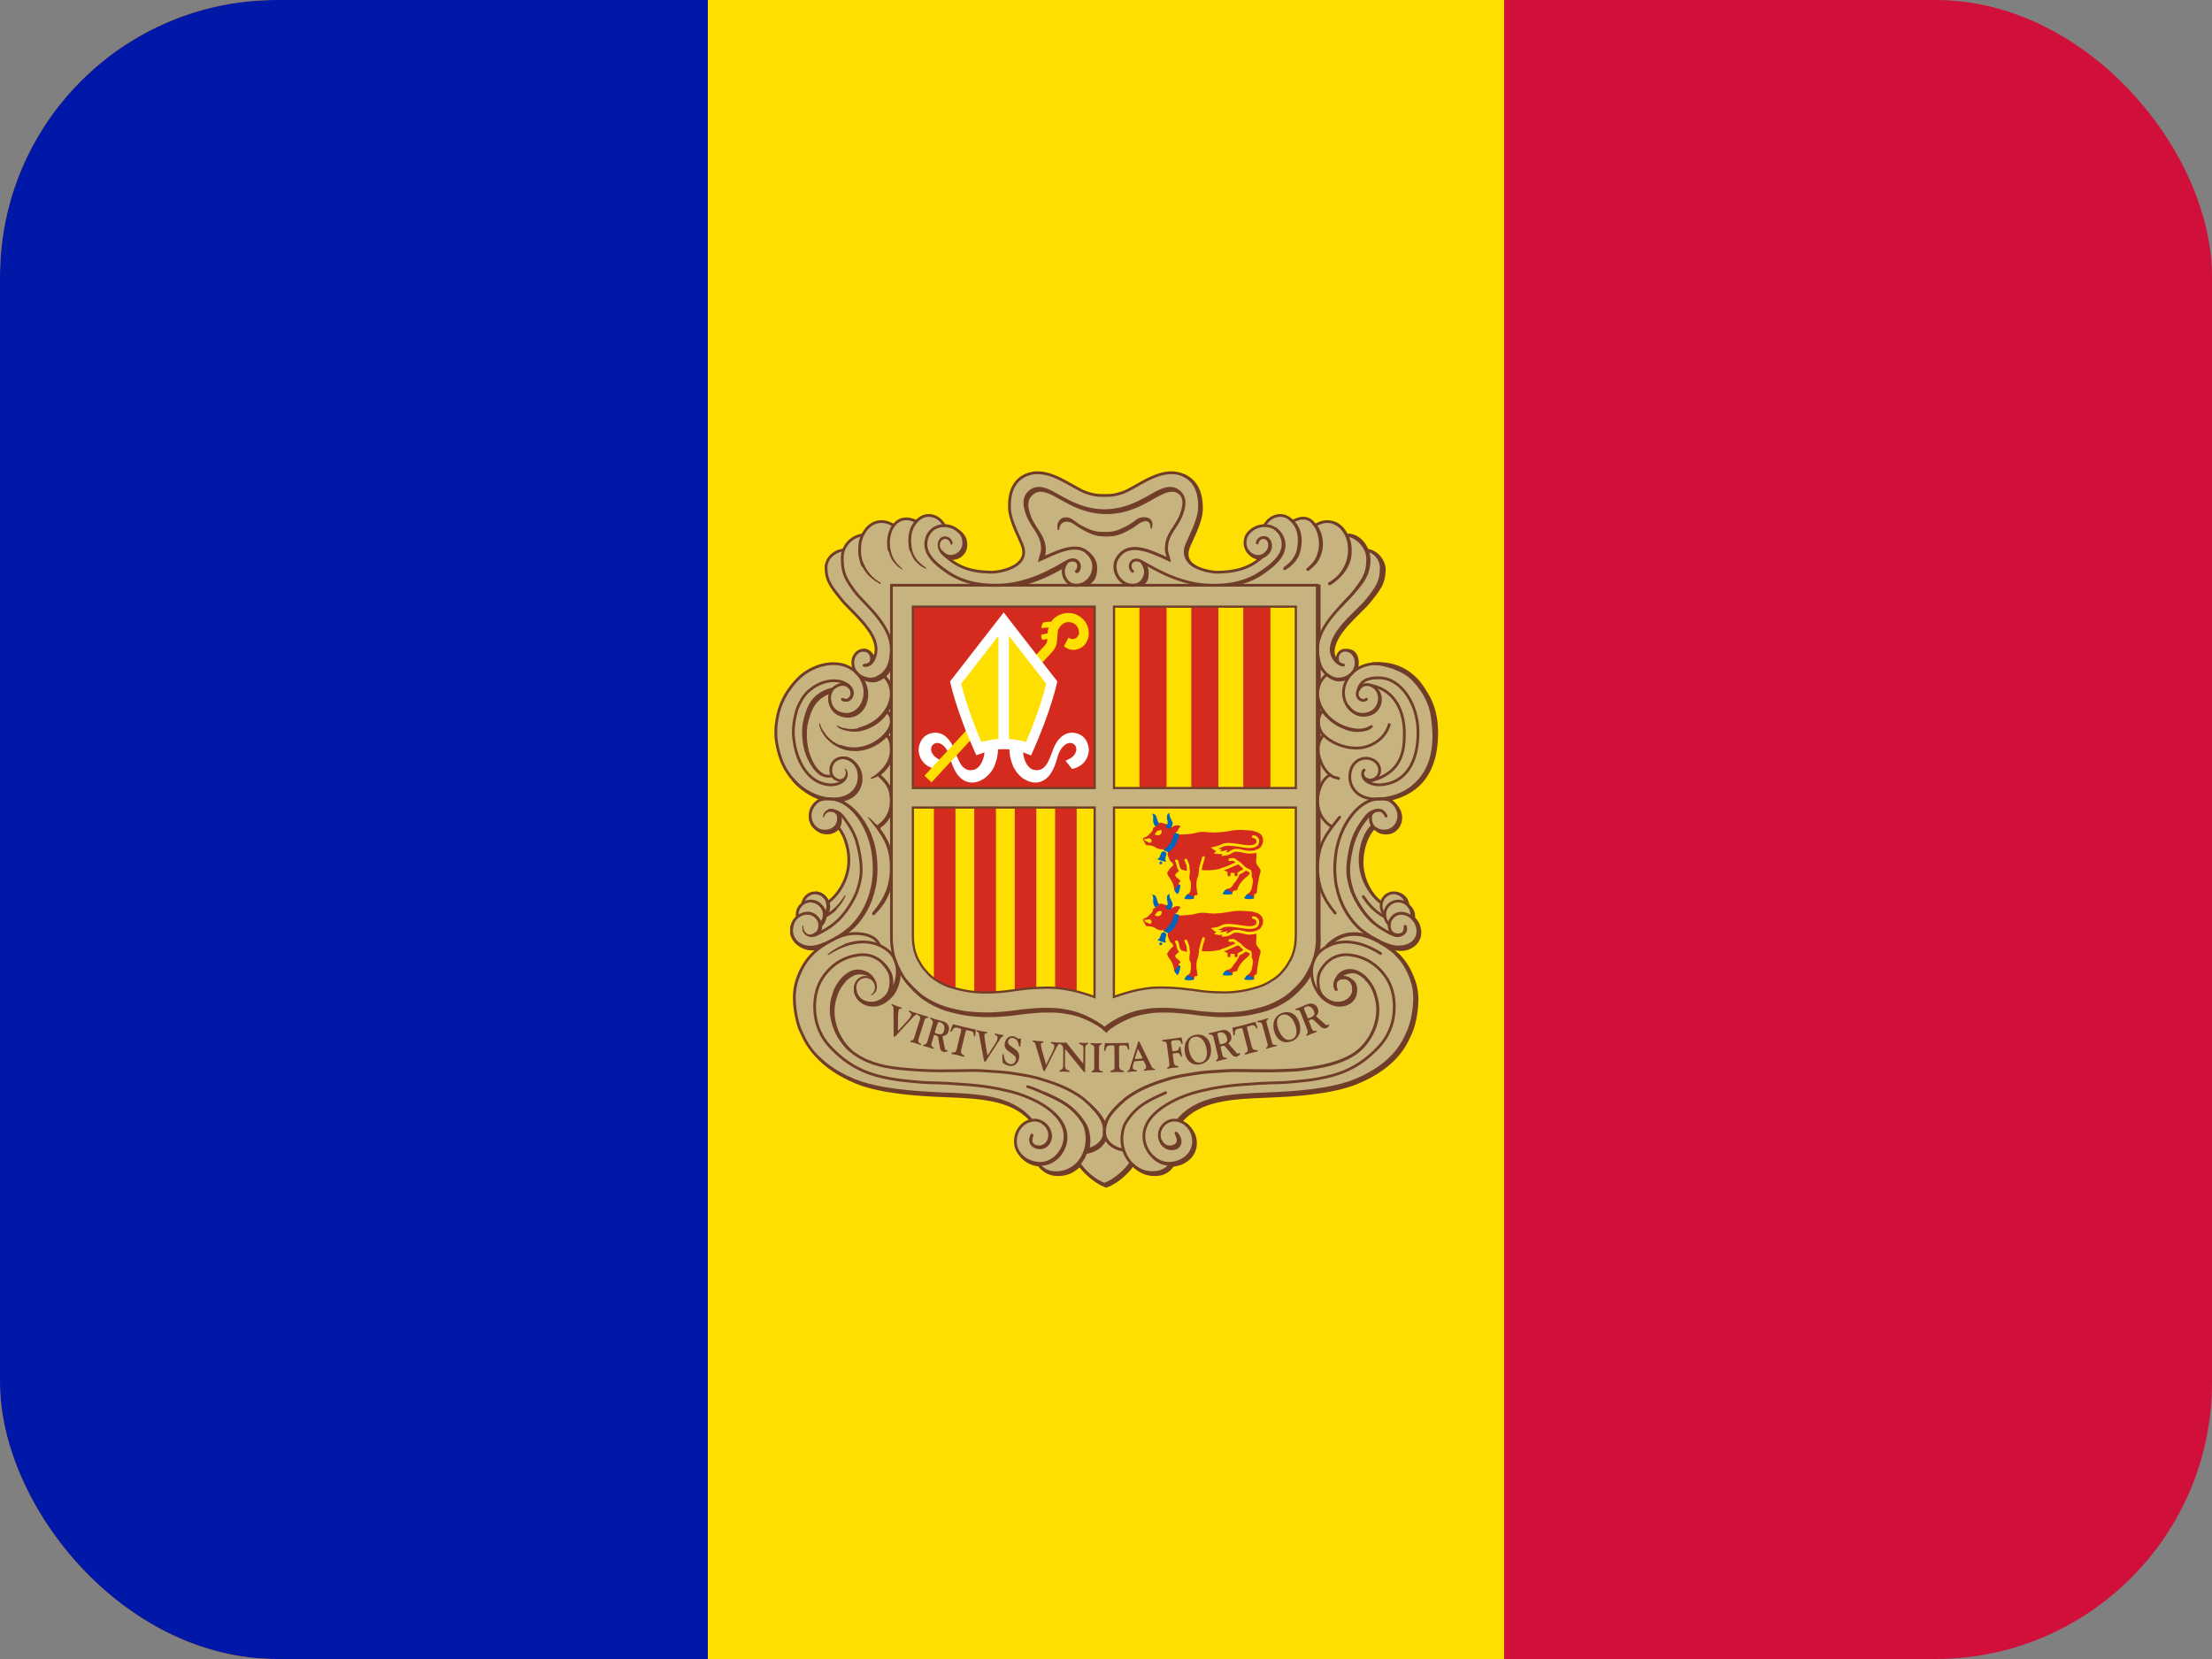 <svg width="16" height="12" viewBox="0 0 16 12" fill="none" xmlns="http://www.w3.org/2000/svg">
<rect x="0" y="0" width="16" height="12" fill="#808080" stroke="none"/>
<g clip-path="url(#clip0_1157_59837)">
<path d="M0 0H16V12H0V0Z" fill="#D0103A"/>
<path d="M0 0H10.88V12H0V0Z" fill="#FEDF00"/>
<path d="M0 0H5.12V12H0V0Z" fill="#0018A8"/>
<path d="M7.51 3.416C7.703 3.416 7.782 3.581 7.974 3.581C8.093 3.581 8.163 3.542 8.267 3.484C8.339 3.443 8.385 3.421 8.468 3.421C8.553 3.421 8.606 3.447 8.649 3.52C8.674 3.561 8.694 3.642 8.683 3.688C8.663 3.776 8.65 3.814 8.615 3.895C8.598 3.934 8.583 3.958 8.583 4C8.583 4.103 8.722 4.138 8.817 4.139C8.837 4.14 9.011 4.142 9.118 4.034C9.06 4.032 8.995 3.987 8.995 3.929C8.995 3.863 9.041 3.819 9.103 3.8C9.115 3.797 9.136 3.807 9.146 3.801C9.162 3.793 9.154 3.776 9.168 3.766C9.199 3.741 9.219 3.725 9.259 3.725C9.285 3.725 9.3 3.729 9.321 3.744C9.332 3.752 9.336 3.762 9.35 3.762C9.379 3.762 9.393 3.743 9.421 3.743C9.444 3.743 9.459 3.747 9.479 3.757C9.496 3.766 9.495 3.795 9.515 3.795C9.524 3.795 9.575 3.774 9.602 3.774C9.657 3.774 9.686 3.794 9.722 3.836C9.732 3.847 9.738 3.87 9.747 3.87C9.767 3.87 9.812 3.883 9.841 3.911C9.853 3.923 9.858 3.929 9.868 3.943C9.874 3.954 9.884 3.979 9.896 3.984C9.909 3.989 9.92 3.988 9.938 3.999C9.979 4.025 10.01 4.074 10.008 4.121C10.008 4.137 10 4.159 9.996 4.174C9.949 4.339 9.837 4.391 9.724 4.532C9.676 4.593 9.638 4.641 9.638 4.718C9.638 4.736 9.661 4.771 9.671 4.786C9.665 4.75 9.682 4.705 9.72 4.703C9.772 4.7 9.813 4.74 9.82 4.792C9.821 4.804 9.817 4.825 9.812 4.838C9.84 4.819 9.877 4.807 9.911 4.803C9.93 4.801 9.94 4.8 9.959 4.801C10.043 4.803 10.135 4.85 10.192 4.898C10.364 5.044 10.384 5.258 10.375 5.317C10.354 5.449 10.367 5.688 10.03 5.783C10.092 5.809 10.135 5.856 10.135 5.914C10.135 5.976 10.087 6.03 10.024 6.03C9.988 6.03 9.963 6.021 9.938 5.996C9.868 6.066 9.854 6.138 9.854 6.237C9.854 6.296 9.866 6.331 9.891 6.385C9.917 6.442 9.936 6.475 9.983 6.516C10.008 6.478 10.035 6.451 10.081 6.451C10.125 6.451 10.162 6.465 10.18 6.505C10.185 6.517 10.181 6.527 10.187 6.539C10.195 6.554 10.208 6.558 10.216 6.573C10.229 6.596 10.216 6.616 10.228 6.641C10.235 6.657 10.25 6.659 10.257 6.675C10.268 6.699 10.271 6.716 10.271 6.743C10.271 6.818 10.202 6.871 10.127 6.871C10.104 6.871 10.092 6.862 10.069 6.865C10.112 6.908 10.145 6.926 10.178 6.978C10.225 7.052 10.237 7.105 10.248 7.193C10.25 7.209 10.25 7.219 10.25 7.236C10.25 7.348 10.233 7.415 10.182 7.516C10.134 7.612 10.093 7.666 10.006 7.729C9.87 7.827 9.77 7.855 9.606 7.887C9.5 7.907 9.439 7.916 9.332 7.923C9.194 7.932 9.116 7.932 8.979 7.941C8.799 7.953 8.675 7.979 8.547 8.106C8.607 8.15 8.649 8.194 8.649 8.268C8.649 8.344 8.602 8.399 8.529 8.423C8.512 8.429 8.5 8.424 8.484 8.432C8.465 8.442 8.466 8.464 8.448 8.475C8.416 8.495 8.391 8.5 8.353 8.5C8.285 8.5 8.239 8.484 8.192 8.437C8.137 8.482 8.118 8.524 8.056 8.559C8.036 8.57 8.025 8.586 8.002 8.586C7.965 8.586 7.948 8.562 7.918 8.541C7.871 8.506 7.846 8.483 7.807 8.439C7.751 8.472 7.717 8.5 7.651 8.5C7.611 8.5 7.586 8.494 7.552 8.473C7.534 8.462 7.531 8.445 7.513 8.434C7.495 8.423 7.479 8.427 7.459 8.418C7.384 8.386 7.335 8.33 7.335 8.248C7.335 8.176 7.38 8.13 7.446 8.1C7.32 7.974 7.197 7.953 7.02 7.941C6.884 7.932 6.806 7.932 6.67 7.923C6.561 7.916 6.501 7.905 6.394 7.887C6.313 7.874 6.265 7.869 6.19 7.835C5.934 7.716 5.771 7.552 5.738 7.272C5.735 7.248 5.736 7.234 5.736 7.21C5.736 7.064 5.793 6.975 5.896 6.871C5.87 6.865 5.852 6.874 5.826 6.865C5.762 6.841 5.715 6.796 5.715 6.728C5.715 6.702 5.716 6.685 5.729 6.663C5.738 6.648 5.754 6.645 5.758 6.627C5.763 6.604 5.756 6.588 5.767 6.566C5.774 6.552 5.788 6.549 5.794 6.534C5.817 6.488 5.845 6.451 5.896 6.451C5.94 6.451 5.969 6.474 5.991 6.512C6.034 6.492 6.046 6.46 6.07 6.419C6.111 6.351 6.129 6.304 6.129 6.226C6.129 6.171 6.124 6.139 6.106 6.087C6.094 6.049 6.089 6.024 6.061 5.996C6.036 6.021 6.011 6.03 5.975 6.03C5.904 6.03 5.849 5.968 5.849 5.897C5.849 5.843 5.875 5.804 5.923 5.781C5.885 5.748 5.851 5.745 5.808 5.718C5.743 5.677 5.72 5.633 5.677 5.569C5.649 5.526 5.641 5.497 5.627 5.449C5.61 5.391 5.6 5.356 5.6 5.295C5.6 5.279 5.6 5.27 5.602 5.254C5.618 5.132 5.64 5.055 5.717 4.958C5.763 4.901 5.794 4.865 5.862 4.836C5.92 4.811 5.954 4.793 6.017 4.793C6.036 4.793 6.047 4.793 6.066 4.795C6.095 4.799 6.113 4.801 6.138 4.815C6.148 4.821 6.165 4.837 6.165 4.826C6.165 4.813 6.159 4.806 6.159 4.793C6.159 4.741 6.196 4.693 6.248 4.693C6.285 4.693 6.301 4.726 6.319 4.759C6.331 4.739 6.337 4.726 6.337 4.702C6.337 4.616 6.291 4.573 6.238 4.506C6.121 4.36 5.975 4.292 5.975 4.105C5.975 4.05 6.002 4.012 6.05 3.983C6.064 3.975 6.082 3.983 6.096 3.974C6.108 3.967 6.106 3.952 6.114 3.94C6.125 3.922 6.135 3.914 6.152 3.9C6.178 3.877 6.201 3.884 6.231 3.863C6.246 3.853 6.249 3.84 6.26 3.826C6.293 3.787 6.323 3.768 6.374 3.768C6.4 3.768 6.415 3.768 6.439 3.777C6.447 3.78 6.462 3.793 6.464 3.79C6.47 3.784 6.484 3.769 6.5 3.761C6.522 3.751 6.531 3.747 6.555 3.747C6.583 3.747 6.601 3.762 6.629 3.762C6.639 3.762 6.641 3.752 6.65 3.747C6.674 3.73 6.688 3.721 6.718 3.721C6.747 3.721 6.763 3.73 6.787 3.746C6.81 3.76 6.814 3.78 6.837 3.793C6.85 3.801 6.861 3.797 6.875 3.802C6.94 3.824 6.989 3.867 6.989 3.935C6.989 3.971 6.98 3.998 6.952 4.022C6.931 4.041 6.91 4.037 6.882 4.046C6.972 4.118 7.05 4.136 7.165 4.136C7.27 4.136 7.399 4.093 7.399 3.988C7.399 3.939 7.372 3.913 7.353 3.868C7.318 3.788 7.3 3.741 7.3 3.654C7.3 3.585 7.307 3.543 7.347 3.487C7.388 3.429 7.439 3.416 7.51 3.416L7.51 3.416Z" fill="#C7B37F"/>
<path d="M6.81 3.975C6.816 4.001 6.838 4.026 6.871 4.036C6.891 4.043 6.937 4.04 6.966 4.001C6.991 3.97 6.989 3.931 6.98 3.901C6.974 3.881 6.958 3.862 6.937 3.845L6.81 3.974L6.81 3.975Z" stroke="#703D29" stroke-width="0.021" stroke-linejoin="round"/>
<path d="M10.026 5.903C9.996 5.831 9.919 5.863 9.914 5.903C9.903 5.995 9.984 6.022 10.041 6.008C10.069 6 10.09 5.982 10.103 5.959C10.118 5.933 10.123 5.899 10.113 5.866C10.108 5.851 10.101 5.837 10.092 5.825C10.083 5.813 10.072 5.802 10.06 5.794C10.038 5.78 10.014 5.779 9.976 5.779C9.837 5.779 9.715 5.944 9.674 6.115C9.66 6.171 9.642 6.296 9.668 6.416C9.695 6.542 9.75 6.63 9.814 6.697C9.849 6.733 9.897 6.765 9.958 6.8C9.977 6.811 10.027 6.833 10.062 6.843C10.098 6.853 10.131 6.852 10.161 6.845C10.243 6.827 10.281 6.75 10.24 6.672C10.206 6.607 10.105 6.572 10.058 6.654C10.054 6.661 10.048 6.677 10.048 6.693C10.048 6.715 10.057 6.741 10.073 6.751C10.109 6.774 10.167 6.768 10.164 6.704" stroke="#703D29" stroke-width="0.021" stroke-linecap="round"/>
<path d="M9.595 6.849C9.623 6.816 9.687 6.767 9.761 6.758C9.835 6.749 9.9 6.77 9.966 6.806C10.095 6.875 10.167 6.95 10.214 7.088C10.227 7.123 10.237 7.176 10.235 7.233C10.233 7.322 10.21 7.42 10.186 7.468C10.165 7.509 10.109 7.692 9.803 7.818C9.624 7.891 9.35 7.908 9.161 7.915C8.901 7.926 8.661 7.935 8.521 8.107" stroke="#703D29" stroke-width="0.026"/>
<path d="M9.66 7.143C9.652 7.116 9.659 7.09 9.681 7.06C9.71 7.02 9.772 7.006 9.828 7.037C9.847 7.048 9.87 7.062 9.891 7.09C9.899 7.1 9.913 7.118 9.92 7.13C9.937 7.159 9.944 7.182 9.947 7.192C10.009 7.367 9.911 7.556 9.783 7.632C9.684 7.691 9.565 7.717 9.424 7.734C9.36 7.742 9.323 7.741 9.259 7.744C9.208 7.746 9.163 7.746 9.121 7.745C9.087 7.745 9.054 7.745 9.021 7.744C8.966 7.743 8.909 7.742 8.84 7.747C8.767 7.752 8.713 7.754 8.651 7.764C8.611 7.771 8.564 7.777 8.514 7.788C8.5 7.792 8.484 7.794 8.469 7.799L8.439 7.808C8.35 7.835 8.264 7.868 8.195 7.912C8.174 7.926 8.15 7.94 8.133 7.956C8.123 7.966 8.11 7.976 8.099 7.986C8.051 8.033 8.002 8.084 7.991 8.153C7.989 8.166 7.989 8.179 7.989 8.193C7.989 8.238 8.025 8.299 8.124 8.319M8.262 4.066C8.282 4.103 8.294 4.126 8.282 4.164C8.268 4.208 8.237 4.234 8.193 4.234C8.094 4.234 8.035 4.116 8.08 4.041C8.16 3.908 8.313 3.983 8.455 4.048C8.448 4.014 8.436 4.003 8.437 3.961C8.44 3.856 8.518 3.808 8.549 3.711C8.568 3.653 8.575 3.603 8.533 3.562C8.496 3.526 8.453 3.527 8.405 3.546C8.309 3.584 8.193 3.692 7.989 3.695C7.786 3.692 7.669 3.584 7.573 3.546C7.525 3.527 7.482 3.526 7.445 3.562C7.403 3.603 7.41 3.653 7.429 3.711C7.46 3.808 7.538 3.856 7.541 3.961C7.542 4.003 7.53 4.014 7.523 4.048C7.665 3.983 7.824 3.901 7.898 4.041C7.939 4.119 7.884 4.234 7.784 4.234C7.74 4.234 7.71 4.206 7.696 4.164C7.684 4.127 7.696 4.094 7.716 4.066" stroke="#703D29" stroke-width="0.022"/>
<path d="M7.864 3.997C7.902 4.026 7.929 4.062 7.925 4.121C7.92 4.185 7.904 4.2 7.855 4.234M7.915 4.139C7.912 4.178 7.897 4.203 7.858 4.218" stroke="#703D29" stroke-width="0.022" stroke-linecap="round"/>
<path d="M6.919 3.832L6.936 3.844L6.955 3.864L6.967 3.889L6.973 3.91L6.975 3.938L6.973 3.956L6.967 3.977L6.955 3.992L6.94 4.008L6.918 4.02L6.891 4.026L6.868 4.03L6.843 4.018L6.82 4.002L6.807 3.982L6.797 3.957V3.947L6.919 3.832V3.832Z" fill="#C7B37F"/>
<path d="M6.88 3.929C6.873 3.888 6.824 3.879 6.806 3.904C6.777 3.941 6.798 4.004 6.856 4.022C6.876 4.028 6.922 4.026 6.952 3.987C6.976 3.956 6.975 3.917 6.966 3.887C6.96 3.867 6.944 3.849 6.922 3.833C6.854 3.781 6.745 3.793 6.708 3.88C6.662 3.993 6.763 4.077 6.856 4.14C6.974 4.22 7.108 4.235 7.209 4.234C7.437 4.231 7.612 4.122 7.725 4.059C7.751 4.045 7.778 4.048 7.792 4.064C7.807 4.083 7.807 4.113 7.786 4.133" stroke="#703D29" stroke-width="0.021" stroke-linecap="round"/>
<path d="M6.202 7.03L6.151 7.048L6.098 7.088L6.076 7.119L6.047 7.169L6.035 7.206L6.025 7.252L6.02 7.287M6.495 7.035L6.492 7.079L6.484 7.11L6.462 7.164L6.427 7.21L6.39 7.24L6.362 7.253L6.324 7.262" stroke="#703D29" stroke-width="0.021"/>
<path d="M7.994 8.228C7.984 8.269 7.946 8.316 7.861 8.334L7.845 8.337" stroke="#703D29" stroke-width="0.024"/>
<path d="M10.105 6.905C10.159 6.955 10.196 7.016 10.225 7.099C10.238 7.134 10.248 7.187 10.246 7.243C10.244 7.333 10.221 7.431 10.197 7.478C10.175 7.52 10.12 7.702 9.814 7.828C9.635 7.902 9.361 7.919 9.172 7.926C8.915 7.936 8.678 7.946 8.538 8.11" stroke="#703D29" stroke-width="0.027"/>
<path d="M9.687 7.071C9.706 7.045 9.776 7.012 9.832 7.043C9.85 7.054 9.872 7.067 9.891 7.095" stroke="#703D29" stroke-width="0.019"/>
<path d="M10.04 6.845C10.053 6.849 10.065 6.854 10.076 6.857C10.112 6.867 10.146 6.868 10.175 6.859C10.245 6.838 10.291 6.772 10.254 6.686C10.245 6.666 10.229 6.647 10.211 6.633" stroke="#703D29" stroke-width="0.027"/>
<path d="M6.007 4.994C5.96 5.023 5.924 5.03 5.887 5.073C5.85 5.146 5.836 5.185 5.822 5.244M6.974 3.951C6.974 3.994 6.942 4.021 6.899 4.031" stroke="#703D29" stroke-width="0.021" stroke-linecap="round"/>
<path d="M9.928 4.8C10.046 4.798 10.39 4.891 10.392 5.294C10.395 5.693 10.146 5.758 10.046 5.785" stroke="#703D29" stroke-width="0.02"/>
<path d="M9.959 4.801C10.163 4.792 10.373 4.942 10.383 5.316C10.39 5.609 10.182 5.742 10.083 5.768" stroke="#703D29" stroke-width="0.021"/>
<path d="M9.845 6.211L9.848 6.171L9.862 6.107L9.881 6.057L9.902 6.017L9.929 5.984M10.124 5.899L10.121 5.938L10.11 5.965L10.092 5.99L10.072 6.005L10.042 6.016L10.015 6.018L9.995 6.015M9.637 4.695L9.646 4.652L9.665 4.613L9.689 4.574L9.731 4.521L9.764 4.484L9.817 4.43L9.863 4.383L9.892 4.35L9.931 4.303L9.965 4.251L9.986 4.209L9.997 4.154L10 4.086L9.994 4.067M9.687 7.271L9.728 7.263L9.758 7.247L9.775 7.23L9.787 7.211L9.795 7.18L9.795 7.158M5.839 6.854L5.869 6.857L5.908 6.853L5.946 6.84M6.071 5.926L6.066 5.961L6.058 5.976L6.046 5.991L6.03 6.004L6.012 6.012L5.988 6.016L5.972 6.017M6.22 5.626L6.211 5.68L6.2 5.704L6.179 5.734L6.149 5.756L6.12 5.771L6.062 5.786M6.444 4.792L6.433 4.824L6.419 4.848L6.401 4.874L6.375 4.897L6.343 4.912L6.317 4.919L6.301 4.917M6.311 4.762L6.311 4.787" stroke="#703D29" stroke-width="0.018"/>
<path d="M6.357 5.601C6.342 5.615 6.324 5.626 6.305 5.634M10.068 6.755C10.07 6.757 10.077 6.758 10.08 6.76C10.115 6.781 10.185 6.754 10.165 6.7" stroke="#703D29" stroke-width="0.02" stroke-linecap="round"/>
<path d="M9.945 5.99C9.97 6.023 10.017 6.032 10.055 6.022C10.083 6.014 10.104 5.996 10.117 5.973C10.132 5.947 10.137 5.913 10.127 5.88C10.123 5.865 10.115 5.851 10.106 5.839C10.095 5.825 10.082 5.81 10.072 5.803C10.069 5.801 10.066 5.799 10.063 5.797M10.224 6.647C10.225 6.641 10.226 6.635 10.226 6.629C10.226 6.6 10.213 6.574 10.193 6.556C10.187 6.55 10.18 6.54 10.172 6.536M10.184 6.548C10.182 6.501 10.144 6.468 10.097 6.46M9.993 6.531C9.982 6.522 9.97 6.514 9.96 6.504C9.899 6.44 9.853 6.345 9.852 6.237C9.852 6.133 9.893 6.028 9.942 5.987M8.529 8.103L8.574 8.062L8.605 8.038L8.664 8.002L8.718 7.976L8.757 7.966L8.834 7.949L8.924 7.935M8.186 8.419C8.153 8.469 8.076 8.544 7.995 8.573C7.915 8.544 7.838 8.469 7.805 8.419" stroke="#703D29" stroke-width="0.02"/>
<path d="M7.86 8.316C7.85 8.353 7.832 8.39 7.805 8.419" stroke="#703D29" stroke-width="0.02" stroke-linecap="round"/>
<path d="M7.869 8.263L7.857 8.318M7.799 8.423L7.775 8.446L7.733 8.47L7.684 8.485M7.543 4.039C7.549 4.02 7.556 4.006 7.555 3.975C7.552 3.87 7.474 3.822 7.443 3.725M7.443 3.725C7.424 3.668 7.417 3.617 7.459 3.576C7.496 3.54 7.539 3.541 7.587 3.56M7.443 3.725C7.424 3.668 7.413 3.612 7.455 3.571C7.492 3.535 7.539 3.541 7.587 3.56M7.443 3.725C7.474 3.822 7.548 3.87 7.551 3.975C7.552 4.006 7.543 4.02 7.537 4.039M7.587 3.56C7.683 3.598 7.8 3.706 8.003 3.709M8.003 3.702C8.203 3.691 8.375 3.557 8.43 3.546C8.48 3.536 8.507 3.54 8.543 3.573C8.507 3.54 8.466 3.541 8.419 3.56C8.323 3.598 8.207 3.706 8.004 3.709M9.993 6.531C9.91 6.471 9.839 6.357 9.838 6.223C9.837 6.119 9.879 6.014 9.928 5.973M8.179 8.412C8.146 8.462 8.069 8.537 7.988 8.566C7.908 8.537 7.83 8.462 7.798 8.412" stroke="#703D29" stroke-width="0.02"/>
<path d="M7.667 4.092C7.688 4.08 7.707 4.069 7.725 4.06C7.751 4.045 7.783 4.048 7.796 4.065C7.812 4.083 7.814 4.116 7.793 4.135" stroke="#703D29" stroke-width="0.02" stroke-linecap="round"/>
<path d="M7.368 4.232C7.505 4.203 7.617 4.142 7.702 4.094M8.508 8.199C8.52 8.207 8.527 8.223 8.527 8.223C8.53 8.23 8.534 8.237 8.535 8.244C8.542 8.282 8.517 8.306 8.486 8.309C8.444 8.314 8.412 8.289 8.398 8.259M7.361 4.225C7.498 4.196 7.61 4.135 7.695 4.087M10.134 6.76C10.108 6.77 10.094 6.769 10.061 6.754C10.048 6.748 10.033 6.739 10.015 6.729C9.951 6.693 9.875 6.636 9.804 6.503C9.785 6.467 9.771 6.43 9.762 6.391C9.755 6.363 9.75 6.335 9.749 6.307C9.747 6.259 9.753 6.209 9.765 6.152C9.784 6.057 9.808 6.006 9.867 5.925C9.895 5.886 9.92 5.862 9.974 5.861M6.381 4.878C6.426 4.916 6.447 4.963 6.447 5.021C6.447 5.099 6.382 5.225 6.223 5.27C6.162 5.287 6.102 5.273 6.065 5.251" stroke="#703D29" stroke-width="0.02"/>
<path d="M6.407 5.141C6.436 5.16 6.447 5.183 6.447 5.222C6.447 5.248 6.43 5.283 6.401 5.315C6.353 5.369 6.271 5.415 6.181 5.416C6.132 5.416 6.082 5.406 6.031 5.372C5.976 5.335 5.947 5.286 5.935 5.238" stroke="#703D29" stroke-width="0.02"/>
<path d="M6.405 5.307C6.437 5.337 6.447 5.374 6.447 5.421C6.447 5.49 6.419 5.543 6.355 5.599C6.341 5.612 6.325 5.623 6.307 5.634M9.543 5.082V5.17M9.536 5.06V5.185M9.543 4.791V4.954M9.536 4.755V4.978M9.488 7.027C9.457 7.088 9.432 7.12 9.383 7.168C9.334 7.217 9.3 7.239 9.238 7.271C9.178 7.301 9.14 7.31 9.074 7.325C9.008 7.34 8.97 7.343 8.902 7.346C8.84 7.349 8.805 7.347 8.744 7.342C8.678 7.338 8.641 7.329 8.575 7.323C8.52 7.318 8.49 7.314 8.435 7.314C8.379 7.314 8.347 7.314 8.291 7.324C8.24 7.333 8.21 7.34 8.162 7.36C8.095 7.387 8.019 7.435 8.003 7.456C7.987 7.435 7.911 7.387 7.843 7.36C7.795 7.34 7.766 7.333 7.714 7.324C7.659 7.314 7.627 7.314 7.57 7.314C7.516 7.314 7.485 7.318 7.431 7.323C7.365 7.329 7.328 7.338 7.262 7.342C7.2 7.347 7.165 7.349 7.103 7.346C7.036 7.343 6.997 7.34 6.932 7.325C6.866 7.31 6.828 7.301 6.767 7.271C6.705 7.24 6.671 7.217 6.622 7.169C6.617 7.163 6.612 7.158 6.607 7.153M7.661 8.488L7.706 8.482M8.463 8.423L8.508 8.419L8.551 8.401L8.581 8.383L8.622 8.335L8.63 8.316L8.637 8.274L8.639 8.255M9.812 4.838C9.831 4.772 9.808 4.702 9.744 4.704M6.445 5.868C6.429 5.923 6.394 5.96 6.355 5.985M6.446 4.817C6.43 4.863 6.401 4.896 6.354 4.917C6.308 4.938 6.255 4.918 6.226 4.896" stroke="#703D29" stroke-width="0.02"/>
<path d="M6.095 5.059C6.133 5.079 6.172 5.05 6.164 5C6.161 4.977 6.135 4.947 6.101 4.945" stroke="#703D29" stroke-width="0.02" stroke-linecap="round"/>
<path d="M6.254 7.166C6.262 7.173 6.264 7.184 6.275 7.186C6.292 7.189 6.305 7.195 6.322 7.173C6.343 7.145 6.331 7.102 6.31 7.075C6.287 7.046 6.22 7.021 6.164 7.052C6.145 7.062 6.122 7.076 6.101 7.104C6.093 7.115 6.079 7.132 6.072 7.144C6.055 7.173 6.048 7.196 6.045 7.206C5.994 7.351 6.054 7.505 6.149 7.598" stroke="#703D29" stroke-width="0.02"/>
<path d="M8.506 8.196C8.516 8.206 8.522 8.216 8.522 8.216C8.525 8.223 8.527 8.23 8.529 8.237C8.535 8.275 8.51 8.299 8.479 8.302C8.437 8.307 8.409 8.282 8.395 8.252" stroke="#703D29" stroke-width="0.02" stroke-linecap="round"/>
<path d="M9.736 3.869C9.82 3.879 9.893 3.959 9.893 4.045C9.893 4.156 9.855 4.197 9.797 4.276C9.735 4.361 9.531 4.516 9.531 4.693C9.531 4.8 9.561 4.868 9.638 4.903C9.687 4.925 9.746 4.901 9.772 4.877C9.837 4.819 9.811 4.716 9.743 4.704C9.661 4.689 9.646 4.818 9.726 4.81M10.172 6.536C10.164 6.492 10.127 6.458 10.081 6.458C10.031 6.458 9.99 6.5 9.99 6.552C9.99 6.577 10 6.6 10.015 6.617" stroke="#703D29" stroke-width="0.02"/>
<path d="M9.597 4.878C9.552 4.916 9.531 4.963 9.531 5.021C9.531 5.099 9.596 5.225 9.755 5.27C9.816 5.287 9.874 5.285 9.911 5.263M6.01 5.005C5.972 5.018 5.924 5.041 5.889 5.091C5.859 5.133 5.842 5.192 5.831 5.243C5.827 5.265 5.821 5.336 5.835 5.409C5.846 5.464 5.868 5.514 5.893 5.55C5.901 5.562 5.909 5.572 5.919 5.581C5.927 5.59 5.939 5.597 5.947 5.603M7.548 7.904C7.669 7.958 7.758 7.998 7.833 8.117C7.857 8.155 7.863 8.208 7.863 8.239C7.863 8.306 7.836 8.382 7.78 8.43C7.728 8.473 7.676 8.487 7.613 8.481C7.565 8.476 7.52 8.441 7.512 8.416M6.35 5.603C6.419 5.657 6.447 5.709 6.447 5.791C6.447 5.886 6.401 5.944 6.348 5.978" stroke="#703D29" stroke-width="0.02"/>
<path d="M6.288 5.911C6.39 6.037 6.444 6.113 6.447 6.264C6.45 6.406 6.405 6.503 6.32 6.605" stroke="#703D29" stroke-width="0.02" stroke-linecap="round"/>
<path d="M8.244 4.233C8.262 4.221 8.276 4.201 8.284 4.177C8.296 4.14 8.296 4.108 8.276 4.08C8.301 4.112 8.303 4.139 8.296 4.178C8.292 4.203 8.276 4.216 8.256 4.234M9.542 6.388V6.792H9.543C9.543 6.792 9.543 6.83 9.54 6.854C9.538 6.868 9.536 6.883 9.533 6.897" stroke="#703D29" stroke-width="0.02"/>
<path d="M9.535 6.349V6.785H9.536C9.536 6.785 9.536 6.823 9.533 6.847C9.53 6.872 9.526 6.893 9.521 6.913M9.535 5.839V6.202M9.542 5.868V6.163M9.542 5.492V5.713M9.535 5.466V5.739M9.542 5.266V5.351M9.535 5.248V5.373M9.489 7.002C9.487 7.008 9.484 7.014 9.481 7.02C9.45 7.081 9.425 7.113 9.376 7.162C9.327 7.21 9.293 7.232 9.231 7.264C9.17 7.294 9.132 7.303 9.066 7.318C9.001 7.333 8.962 7.336 8.895 7.339C8.833 7.342 8.798 7.34 8.736 7.335C8.67 7.331 8.634 7.322 8.568 7.316C8.513 7.311 8.482 7.307 8.428 7.307C8.372 7.307 8.339 7.307 8.284 7.317C8.232 7.326 8.203 7.333 8.155 7.353C8.087 7.38 8.012 7.428 7.995 7.449C7.979 7.428 7.903 7.38 7.836 7.353C7.788 7.333 7.758 7.326 7.707 7.317C7.651 7.307 7.619 7.307 7.563 7.307C7.508 7.307 7.478 7.311 7.423 7.316C7.357 7.322 7.321 7.331 7.255 7.335C7.193 7.34 7.158 7.342 7.096 7.339C7.029 7.336 6.99 7.333 6.924 7.318C6.859 7.303 6.821 7.294 6.76 7.264C6.698 7.233 6.664 7.21 6.615 7.162C6.589 7.136 6.57 7.115 6.553 7.092M6.503 7.012C6.513 7.091 6.48 7.169 6.446 7.205C6.425 7.227 6.379 7.27 6.322 7.271C6.227 7.272 6.199 7.207 6.193 7.191" stroke="#703D29" stroke-width="0.02"/>
<path d="M6.39 6.971C6.408 6.989 6.424 7.01 6.437 7.035C6.46 7.079 6.453 7.154 6.434 7.189C6.432 7.193 6.43 7.197 6.427 7.201M5.921 7.651C5.977 7.71 6.062 7.774 6.192 7.828C6.371 7.902 6.645 7.919 6.834 7.926C7.086 7.936 7.317 7.946 7.458 8.102M7.893 8C7.934 8.041 7.977 8.085 7.995 8.141M7.811 8.427C7.805 8.433 7.8 8.439 7.794 8.444C7.742 8.488 7.69 8.501 7.627 8.495C7.579 8.49 7.532 8.454 7.52 8.43M7.386 8.358C7.388 8.361 7.391 8.364 7.393 8.367C7.424 8.402 7.471 8.424 7.521 8.428M8.193 8.426C8.16 8.476 8.083 8.551 8.002 8.58C7.922 8.551 7.844 8.476 7.812 8.426L7.805 8.415M8.194 8.426C8.2 8.432 8.206 8.438 8.213 8.444C8.265 8.488 8.316 8.501 8.379 8.495C8.427 8.49 8.466 8.458 8.481 8.43C8.481 8.43 8.49 8.421 8.492 8.412" stroke="#703D29" stroke-width="0.02"/>
<path d="M8.476 8.416L8.457 8.446L8.429 8.469L8.386 8.487L8.348 8.489" stroke="#703D29" stroke-width="0.02"/>
<path d="M8.576 8.131C8.599 8.149 8.622 8.176 8.634 8.204C8.642 8.222 8.646 8.242 8.647 8.263C8.649 8.301 8.636 8.338 8.611 8.367C8.579 8.404 8.529 8.427 8.476 8.429C8.472 8.429 8.468 8.429 8.464 8.429M8.469 8.422C8.418 8.424 8.373 8.402 8.34 8.368M9.931 6.671C9.892 6.634 9.851 6.584 9.811 6.51C9.792 6.474 9.778 6.437 9.769 6.398C9.762 6.37 9.757 6.343 9.756 6.314C9.754 6.266 9.76 6.216 9.772 6.159C9.791 6.064 9.827 5.991 9.874 5.932C9.89 5.913 9.908 5.888 9.926 5.877M9.891 3.981C9.955 3.986 10.013 4.055 10.013 4.121C10.011 4.219 9.979 4.259 9.902 4.354C9.836 4.436 9.639 4.581 9.644 4.719C9.645 4.743 9.658 4.769 9.672 4.789M9.593 4.875C9.607 4.889 9.624 4.901 9.645 4.91C9.681 4.926 9.722 4.918 9.751 4.903M9.222 3.822C9.243 3.837 9.265 3.859 9.277 3.887C9.323 4 9.222 4.084 9.129 4.147C9.062 4.193 8.989 4.217 8.921 4.229" stroke="#703D29" stroke-width="0.02"/>
<path d="M9.115 4.039C9.093 4.039 9.066 4.032 9.036 4.001C9.03 3.994 9.022 3.985 9.019 3.977M8.647 4.099C8.636 4.093 8.623 4.085 8.614 4.075C8.592 4.05 8.577 4.017 8.594 3.965C8.61 3.918 8.686 3.785 8.69 3.693C8.696 3.552 8.642 3.469 8.557 3.437" stroke="#703D29" stroke-width="0.02"/>
<path d="M8.683 3.662L8.68 3.715L8.665 3.768L8.638 3.842L8.617 3.89L8.595 3.937L8.584 3.97L8.579 3.994L8.583 4.017M9.533 7.174C9.537 7.185 9.548 7.195 9.548 7.195C9.564 7.222 9.627 7.27 9.684 7.271C9.779 7.272 9.801 7.206 9.804 7.191C9.816 7.119 9.791 7.099 9.754 7.079C9.754 7.079 9.732 7.067 9.706 7.072" stroke="#703D29" stroke-width="0.02" stroke-linecap="round"/>
<path d="M5.924 6.859C5.89 6.867 5.859 6.867 5.832 6.859C5.761 6.838 5.703 6.77 5.733 6.686M6.067 5.89C6.074 5.898 6.077 5.908 6.078 5.917C6.089 6.009 6.008 6.036 5.951 6.021C5.923 6.013 5.889 5.987 5.876 5.964C5.866 5.946 5.86 5.926 5.86 5.906M6.412 5.314C6.426 5.328 6.436 5.342 6.443 5.359M6.414 5.146C6.428 5.155 6.437 5.167 6.444 5.178" stroke="#703D29" stroke-width="0.02"/>
<path d="M6.447 5.263C6.439 5.282 6.426 5.303 6.408 5.323C6.36 5.376 6.278 5.422 6.188 5.423C6.139 5.423 6.089 5.413 6.038 5.379C5.983 5.342 5.947 5.29 5.936 5.239" stroke="#703D29" stroke-width="0.02" stroke-linecap="round"/>
<path d="M6.386 4.882C6.413 4.906 6.435 4.936 6.445 4.967" stroke="#703D29" stroke-width="0.02"/>
<path d="M6.446 5.081C6.424 5.154 6.358 5.245 6.23 5.277C6.169 5.292 6.091 5.273 6.064 5.25" stroke="#703D29" stroke-width="0.02" stroke-linecap="round"/>
<path d="M6.001 5.064C6.008 5.13 6.052 5.179 6.135 5.181C6.253 5.183 6.324 5.012 6.22 4.891" stroke="#703D29" stroke-width="0.02"/>
<path d="M5.736 5.638C5.753 5.66 5.774 5.679 5.794 5.696C5.836 5.731 5.886 5.762 5.943 5.779M6.075 5.791C6.18 5.779 6.239 5.7 6.227 5.609C6.218 5.539 6.154 5.485 6.111 5.482" stroke="#703D29" stroke-width="0.02" stroke-linecap="round"/>
<path d="M6.246 4.703C6.292 4.701 6.318 4.742 6.317 4.777" stroke="#703D29" stroke-width="0.02"/>
<path d="M6.236 4.077C6.261 4.142 6.309 4.193 6.361 4.223M9.966 4.997C10.009 5.055 9.981 5.172 9.864 5.174C9.818 5.175 9.777 5.149 9.753 5.111" stroke="#703D29" stroke-width="0.02" stroke-linecap="round"/>
<path d="M9.542 4.228V4.623" stroke="#703D29" stroke-width="0.02"/>
<path d="M6.094 5.058C6.13 5.084 6.176 5.04 6.158 4.993C6.146 4.962 6.101 4.928 6.039 4.97C5.971 5.017 5.989 5.164 6.121 5.167C6.239 5.169 6.31 4.997 6.206 4.877C6.105 4.761 5.922 4.788 5.803 4.883C5.752 4.924 5.656 5.03 5.626 5.174C5.617 5.219 5.611 5.256 5.612 5.301C5.612 5.331 5.615 5.364 5.624 5.405C5.642 5.489 5.671 5.551 5.701 5.593C5.712 5.61 5.722 5.623 5.733 5.634C5.754 5.655 5.76 5.666 5.78 5.683C5.848 5.739 5.935 5.783 6.042 5.779C6.159 5.774 6.226 5.692 6.213 5.595C6.201 5.5 6.106 5.454 6.044 5.498C6.002 5.527 5.987 5.62 6.062 5.642C6.104 5.654 6.141 5.601 6.111 5.57M9.35 3.771C9.418 3.734 9.47 3.741 9.508 3.794C9.55 3.852 9.556 3.93 9.547 3.975C9.533 4.042 9.514 4.07 9.46 4.119" stroke="#703D29" stroke-width="0.02" stroke-linecap="round"/>
<path d="M9.513 3.801C9.59 3.75 9.674 3.771 9.72 3.839C9.753 3.889 9.762 3.931 9.76 3.992C9.755 4.098 9.689 4.182 9.616 4.222" stroke="#703D29" stroke-width="0.02" stroke-linecap="round"/>
<path d="M9.877 3.979C9.94 3.984 9.991 4.041 9.991 4.108C9.991 4.204 9.964 4.245 9.888 4.341C9.822 4.423 9.624 4.567 9.629 4.705C9.631 4.757 9.675 4.807 9.713 4.809" stroke="#703D29" stroke-width="0.02"/>
<path d="M9.884 5.058C9.848 5.084 9.802 5.042 9.822 4.997C9.836 4.966 9.877 4.928 9.939 4.97C10.007 5.017 9.988 5.164 9.857 5.167C9.739 5.169 9.659 5.002 9.772 4.877C9.875 4.763 10.065 4.786 10.184 4.881C10.235 4.921 10.338 5.032 10.359 5.178C10.386 5.354 10.383 5.571 10.2 5.704C10.127 5.758 10.026 5.783 9.936 5.779C9.819 5.774 9.752 5.692 9.765 5.595C9.777 5.5 9.867 5.461 9.934 5.498C10.003 5.536 9.991 5.633 9.916 5.642C9.873 5.647 9.837 5.601 9.867 5.57" stroke="#703D29" stroke-width="0.02" stroke-linecap="round"/>
<path d="M9.822 4.997C9.841 4.91 9.916 4.902 9.976 4.903C10.141 4.905 10.255 5.101 10.257 5.29C10.259 5.529 10.155 5.669 9.981 5.677C9.936 5.679 9.858 5.657 9.857 5.602" stroke="#703D29" stroke-width="0.02"/>
<path d="M9.923 4.958C10.097 4.997 10.158 5.154 10.158 5.303C10.158 5.425 10.146 5.591 9.909 5.65" stroke="#703D29" stroke-width="0.02" stroke-linecap="square"/>
<path d="M10.21 6.633C10.213 6.616 10.211 6.599 10.206 6.582C10.2 6.566 10.19 6.552 10.177 6.541C10.163 6.529 10.147 6.522 10.13 6.519C10.113 6.516 10.096 6.518 10.08 6.524C10.063 6.53 10.049 6.54 10.038 6.554C10.027 6.567 10.02 6.583 10.017 6.6C10.015 6.617 10.017 6.635 10.023 6.651C10.029 6.667 10.04 6.681 10.053 6.692" stroke="#703D29" stroke-width="0.02"/>
<path d="M9.861 6.485C9.894 6.534 9.934 6.588 10.017 6.633M9.986 6.897C9.904 6.843 9.748 6.773 9.608 6.842C9.556 6.868 9.521 6.9 9.501 6.951C9.466 7.045 9.505 7.148 9.546 7.191C9.567 7.213 9.613 7.256 9.67 7.257C9.765 7.258 9.787 7.192 9.789 7.177C9.801 7.108 9.761 7.081 9.74 7.074C9.723 7.068 9.671 7.069 9.66 7.107C9.656 7.119 9.655 7.141 9.665 7.157" stroke="#703D29" stroke-width="0.02" stroke-linecap="round"/>
<path d="M8.512 8.211C8.538 8.264 8.508 8.291 8.472 8.295C8.419 8.301 8.39 8.259 8.386 8.221C8.38 8.158 8.433 8.101 8.496 8.102C8.552 8.103 8.598 8.14 8.62 8.19C8.628 8.208 8.632 8.228 8.633 8.249C8.635 8.287 8.622 8.324 8.597 8.353C8.565 8.39 8.515 8.412 8.462 8.415C8.357 8.419 8.274 8.32 8.274 8.219C8.274 8.026 8.56 7.921 8.674 7.894C8.813 7.861 8.898 7.849 9.122 7.836C9.211 7.831 9.277 7.834 9.375 7.823C9.464 7.814 9.51 7.81 9.6 7.789C9.714 7.763 9.819 7.715 9.914 7.63C9.987 7.564 10.028 7.516 10.062 7.426C10.091 7.347 10.104 7.192 10.031 7.077C9.966 6.976 9.875 6.923 9.772 6.908C9.679 6.895 9.597 6.935 9.548 7.028C9.525 7.072 9.532 7.147 9.551 7.182C9.567 7.212 9.613 7.256 9.67 7.257C9.765 7.258 9.787 7.192 9.79 7.177C9.801 7.108 9.761 7.081 9.74 7.074C9.724 7.068 9.671 7.069 9.66 7.107C9.656 7.119 9.655 7.141 9.665 7.157" stroke="#703D29" stroke-width="0.02" stroke-linecap="round"/>
<path d="M8.431 7.904C8.309 7.958 8.22 7.998 8.145 8.117C8.121 8.155 8.115 8.208 8.115 8.239C8.115 8.306 8.143 8.382 8.199 8.43C8.25 8.473 8.302 8.487 8.365 8.48C8.413 8.476 8.459 8.441 8.466 8.416" stroke="#703D29" stroke-width="0.02" stroke-linecap="round"/>
<path d="M9.628 5.603C9.571 5.622 9.531 5.709 9.531 5.791C9.531 5.886 9.577 5.944 9.63 5.978" stroke="#703D29" stroke-width="0.02"/>
<path d="M9.69 5.911C9.588 6.037 9.534 6.113 9.531 6.264C9.528 6.406 9.573 6.503 9.658 6.605" stroke="#703D29" stroke-width="0.02" stroke-linecap="round"/>
<path d="M9.146 3.801C9.149 3.797 9.152 3.793 9.155 3.788C9.197 3.726 9.272 3.71 9.327 3.751C9.393 3.801 9.409 3.885 9.391 3.975C9.38 4.031 9.342 4.078 9.29 4.111" stroke="#703D29" stroke-width="0.02"/>
<path d="M6.627 3.771C6.563 3.741 6.51 3.747 6.469 3.794C6.423 3.849 6.422 3.93 6.431 3.975C6.445 4.042 6.464 4.07 6.517 4.119" stroke="#703D29" stroke-width="0.02" stroke-linecap="round"/>
<path d="M6.464 3.801C6.387 3.75 6.304 3.771 6.258 3.839C6.224 3.889 6.216 3.931 6.218 3.992C6.222 4.098 6.288 4.182 6.361 4.222" stroke="#703D29" stroke-width="0.02"/>
<path d="M6.242 3.869C6.158 3.879 6.092 3.95 6.092 4.036C6.092 4.147 6.119 4.191 6.181 4.276C6.243 4.361 6.447 4.516 6.447 4.693C6.447 4.8 6.417 4.868 6.34 4.903C6.29 4.925 6.232 4.901 6.206 4.877C6.141 4.819 6.167 4.716 6.234 4.704C6.317 4.689 6.332 4.818 6.252 4.81" stroke="#703D29" stroke-width="0.02"/>
<path d="M6.101 3.979C6.038 3.984 5.975 4.038 5.975 4.105C5.975 4.201 6.013 4.245 6.09 4.341C6.156 4.423 6.342 4.564 6.337 4.702C6.335 4.755 6.3 4.818 6.265 4.811" stroke="#703D29" stroke-width="0.02"/>
<path d="M5.952 5.903C5.982 5.831 6.059 5.863 6.064 5.903C6.075 5.995 5.994 6.022 5.937 6.008C5.909 6 5.888 5.982 5.875 5.959C5.86 5.933 5.855 5.899 5.865 5.866C5.869 5.851 5.877 5.837 5.886 5.825C5.895 5.813 5.906 5.802 5.918 5.794C5.94 5.78 5.964 5.779 6.002 5.779C6.141 5.779 6.263 5.944 6.304 6.115C6.318 6.171 6.336 6.296 6.31 6.416C6.283 6.542 6.228 6.63 6.164 6.697C6.129 6.733 6.082 6.765 6.02 6.8C6.001 6.811 5.951 6.833 5.916 6.843C5.88 6.853 5.847 6.854 5.818 6.845C5.747 6.824 5.701 6.758 5.738 6.672C5.767 6.605 5.873 6.572 5.92 6.654C5.924 6.661 5.93 6.677 5.93 6.693C5.93 6.715 5.92 6.741 5.905 6.751C5.869 6.774 5.811 6.768 5.814 6.704" stroke="#703D29" stroke-width="0.02" stroke-linecap="round"/>
<path d="M5.844 6.76C5.87 6.77 5.884 6.769 5.917 6.754C5.93 6.748 5.946 6.739 5.963 6.729C6.027 6.693 6.103 6.636 6.174 6.503C6.193 6.467 6.207 6.43 6.216 6.391C6.223 6.363 6.228 6.335 6.229 6.307C6.231 6.259 6.225 6.209 6.213 6.152C6.194 6.057 6.17 6.006 6.111 5.925C6.083 5.886 6.058 5.862 6.004 5.861M5.768 6.633C5.765 6.616 5.766 6.599 5.772 6.582C5.778 6.566 5.788 6.552 5.801 6.541C5.815 6.529 5.831 6.522 5.848 6.519C5.865 6.516 5.882 6.518 5.898 6.524C5.915 6.53 5.929 6.54 5.94 6.554C5.951 6.567 5.958 6.583 5.961 6.6C5.963 6.617 5.962 6.635 5.955 6.651C5.949 6.667 5.938 6.681 5.925 6.692" stroke="#703D29" stroke-width="0.02"/>
<path d="M5.806 6.536C5.814 6.492 5.851 6.458 5.897 6.458C5.947 6.458 5.988 6.5 5.988 6.552C5.988 6.576 5.979 6.6 5.962 6.617" stroke="#703D29" stroke-width="0.02"/>
<path d="M5.984 6.531C6.068 6.471 6.139 6.357 6.14 6.223C6.14 6.119 6.099 6.014 6.05 5.973" stroke="#703D29" stroke-width="0.02"/>
<path d="M6.117 6.485C6.084 6.534 6.045 6.588 5.961 6.633" stroke="#703D29" stroke-width="0.02" stroke-linecap="round"/>
<path d="M6.365 6.842C6.342 6.788 6.296 6.762 6.221 6.754C6.146 6.746 6.081 6.767 6.015 6.802C5.886 6.872 5.815 6.946 5.767 7.085C5.754 7.12 5.744 7.173 5.746 7.229C5.748 7.319 5.771 7.417 5.795 7.464C5.817 7.505 5.872 7.688 6.178 7.814C6.357 7.887 6.631 7.904 6.82 7.912C7.08 7.922 7.32 7.932 7.46 8.103" stroke="#703D29" stroke-width="0.02"/>
<path d="M5.992 6.897C6.074 6.843 6.229 6.773 6.37 6.842C6.422 6.868 6.457 6.9 6.477 6.951C6.512 7.045 6.473 7.148 6.432 7.191C6.411 7.213 6.365 7.256 6.308 7.257C6.213 7.258 6.191 7.192 6.188 7.177C6.177 7.108 6.217 7.081 6.238 7.074C6.254 7.068 6.307 7.069 6.318 7.107C6.322 7.119 6.323 7.141 6.313 7.157" stroke="#703D29" stroke-width="0.02" stroke-linecap="round"/>
<path d="M6.318 7.143C6.325 7.116 6.321 7.087 6.297 7.06C6.272 7.032 6.206 7.006 6.15 7.037C6.131 7.048 6.108 7.062 6.086 7.09C6.078 7.1 6.065 7.117 6.058 7.129C6.041 7.158 6.034 7.182 6.031 7.192C5.969 7.367 6.069 7.552 6.195 7.632C6.304 7.702 6.416 7.722 6.554 7.734C6.618 7.74 6.654 7.741 6.718 7.744C6.77 7.746 6.815 7.746 6.856 7.745C6.891 7.745 6.924 7.745 6.957 7.744C7.012 7.743 7.068 7.741 7.138 7.747C7.21 7.752 7.265 7.754 7.327 7.764C7.367 7.771 7.414 7.777 7.463 7.788C7.478 7.792 7.493 7.794 7.508 7.799C7.518 7.802 7.529 7.805 7.538 7.808C7.628 7.835 7.714 7.868 7.783 7.912C7.804 7.926 7.828 7.939 7.845 7.956C7.857 7.968 7.868 7.976 7.879 7.986C7.926 8.033 7.975 8.084 7.987 8.153C7.989 8.166 7.989 8.179 7.989 8.193C7.989 8.238 7.952 8.299 7.854 8.319" stroke="#703D29" stroke-width="0.02"/>
<path d="M7.466 8.211C7.44 8.264 7.47 8.291 7.506 8.295C7.559 8.301 7.588 8.259 7.592 8.221C7.598 8.158 7.545 8.101 7.482 8.102C7.426 8.103 7.379 8.14 7.358 8.19C7.35 8.208 7.346 8.228 7.345 8.249C7.343 8.287 7.356 8.324 7.381 8.353C7.413 8.39 7.463 8.412 7.516 8.415C7.621 8.419 7.704 8.32 7.704 8.219C7.704 8.026 7.418 7.921 7.304 7.894C7.165 7.861 7.08 7.849 6.856 7.836C6.767 7.831 6.701 7.834 6.603 7.823C6.514 7.814 6.468 7.81 6.377 7.789C6.264 7.763 6.159 7.715 6.064 7.63C5.991 7.564 5.949 7.516 5.916 7.426C5.887 7.347 5.873 7.192 5.947 7.077C6.012 6.976 6.103 6.923 6.206 6.908C6.299 6.895 6.381 6.935 6.43 7.028C6.453 7.072 6.446 7.147 6.427 7.182C6.411 7.212 6.365 7.256 6.308 7.257C6.213 7.258 6.191 7.192 6.188 7.177C6.177 7.108 6.217 7.081 6.238 7.074C6.254 7.068 6.307 7.069 6.318 7.107C6.322 7.119 6.323 7.141 6.313 7.157" stroke="#703D29" stroke-width="0.02"/>
<path d="M6.832 3.801C6.829 3.797 6.826 3.793 6.823 3.788C6.781 3.726 6.706 3.71 6.651 3.751C6.585 3.801 6.569 3.885 6.587 3.975C6.598 4.031 6.636 4.078 6.688 4.111" stroke="#703D29" stroke-width="0.02" stroke-linecap="round"/>
<path d="M9.169 3.99C9.068 4.099 8.967 4.134 8.817 4.139C8.77 4.141 8.68 4.124 8.627 4.087C8.594 4.063 8.557 4.022 8.58 3.951C8.596 3.904 8.672 3.771 8.676 3.679C8.682 3.538 8.627 3.461 8.543 3.431C8.386 3.376 8.219 3.531 8.117 3.564C8.065 3.582 8.038 3.584 7.989 3.584C7.941 3.584 7.913 3.582 7.86 3.564C7.759 3.531 7.591 3.376 7.435 3.431C7.35 3.461 7.296 3.538 7.302 3.679C7.306 3.771 7.382 3.904 7.397 3.951C7.421 4.022 7.384 4.063 7.35 4.087C7.298 4.124 7.208 4.141 7.161 4.139C7.011 4.134 6.91 4.099 6.809 3.99" stroke="#703D29" stroke-width="0.02"/>
<path d="M7.433 7.86C7.453 7.868 7.438 7.856 7.564 7.912C7.686 7.965 7.772 8.012 7.847 8.131C7.871 8.169 7.877 8.222 7.877 8.253C7.877 8.273 7.875 8.294 7.87 8.315" stroke="#703D29" stroke-width="0.02" stroke-linecap="round"/>
<path d="M7.441 8.401C7.467 8.414 7.494 8.421 7.523 8.422C7.628 8.426 7.711 8.327 7.711 8.226C7.711 8.156 7.673 8.098 7.619 8.05" stroke="#703D29" stroke-width="0.02"/>
<path d="M7.464 8.21C7.439 8.267 7.475 8.298 7.511 8.302C7.565 8.308 7.595 8.266 7.599 8.228C7.603 8.186 7.58 8.145 7.546 8.124" stroke="#703D29" stroke-width="0.02" stroke-linecap="round"/>
<path d="M9.752 3.87C9.833 3.87 9.903 3.959 9.903 4.051C9.903 4.157 9.847 4.221 9.805 4.27C9.772 4.31 9.736 4.345 9.694 4.388" stroke="#703D29" stroke-width="0.02"/>
<path d="M9.657 3.785C9.685 3.798 9.709 3.819 9.727 3.846C9.76 3.896 9.769 3.938 9.767 3.999C9.763 4.105 9.687 4.178 9.619 4.223M9.499 3.785C9.505 3.79 9.51 3.795 9.515 3.801C9.561 3.856 9.565 3.937 9.554 3.982C9.537 4.049 9.515 4.078 9.46 4.119M9.334 3.758C9.4 3.807 9.419 3.893 9.397 3.982C9.382 4.045 9.342 4.083 9.292 4.114M9.571 5.141C9.578 5.164 9.591 5.172 9.608 5.189C9.644 5.226 9.696 5.258 9.762 5.277C9.823 5.294 9.878 5.281 9.92 5.255M5.845 6.606C5.876 6.605 5.907 6.626 5.927 6.661C5.931 6.668 5.937 6.684 5.937 6.7C5.937 6.722 5.927 6.745 5.911 6.755C5.875 6.778 5.812 6.768 5.814 6.705" stroke="#703D29" stroke-width="0.02" stroke-linecap="round"/>
<path d="M6.037 5.782C6.16 5.805 6.279 5.954 6.318 6.116C6.332 6.173 6.35 6.298 6.324 6.417C6.297 6.544 6.242 6.632 6.178 6.699C6.161 6.715 6.144 6.731 6.125 6.744L6.098 6.762M5.9 6.459C5.951 6.459 5.995 6.507 5.995 6.559C5.995 6.583 5.986 6.607 5.969 6.624" stroke="#703D29" stroke-width="0.02"/>
<path d="M5.866 6.518C5.919 6.518 5.969 6.568 5.969 6.622C5.969 6.637 5.966 6.652 5.959 6.665C5.953 6.678 5.943 6.69 5.932 6.699" stroke="#703D29" stroke-width="0.02"/>
<path d="M6.35 5.987C6.398 6.052 6.43 6.108 6.445 6.18M6.443 6.393C6.435 6.428 6.423 6.462 6.407 6.494C6.387 6.534 6.351 6.579 6.318 6.61" stroke="#703D29" stroke-width="0.02" stroke-linecap="round"/>
<path d="M6.357 5.608C6.404 5.645 6.432 5.683 6.445 5.728" stroke="#703D29" stroke-width="0.02"/>
<path d="M6.446 5.487C6.434 5.529 6.406 5.562 6.362 5.602M6.133 5.172L6.187 5.158L6.219 5.134L6.24 5.105L6.257 5.06L6.265 5.023" stroke="#703D29" stroke-width="0.02" stroke-linecap="round"/>
<path d="M6.024 4.983C6.007 4.987 5.986 4.993 5.963 5.004C5.933 5.018 5.9 5.041 5.875 5.077C5.845 5.119 5.828 5.178 5.817 5.229C5.812 5.251 5.807 5.322 5.821 5.395C5.832 5.449 5.854 5.5 5.879 5.536C5.888 5.549 5.896 5.561 5.905 5.57C5.937 5.602 5.967 5.622 6.017 5.612" stroke="#703D29" stroke-width="0.02"/>
<path d="M6.326 4.745C6.317 4.777 6.3 4.817 6.25 4.813" stroke="#703D29" stroke-width="0.02" stroke-linecap="round"/>
<path d="M6.142 4.963C6.094 4.916 5.991 4.904 5.889 4.968C5.876 4.976 5.863 4.987 5.85 4.998C5.836 5.009 5.825 5.023 5.814 5.037C5.802 5.053 5.788 5.08 5.779 5.098C5.767 5.123 5.762 5.139 5.756 5.165C5.737 5.236 5.737 5.302 5.739 5.321C5.742 5.345 5.744 5.367 5.748 5.388C5.762 5.458 5.783 5.507 5.804 5.542C5.826 5.58 5.882 5.665 5.997 5.677C6.042 5.681 6.119 5.661 6.121 5.602" stroke="#703D29" stroke-width="0.02"/>
<path d="M9.094 3.927C9.102 3.885 9.151 3.877 9.17 3.902C9.199 3.939 9.18 4.004 9.121 4.022C9.101 4.028 9.055 4.026 9.026 3.987C9.001 3.956 9.003 3.917 9.012 3.887C9.018 3.867 9.034 3.849 9.055 3.833C9.123 3.781 9.233 3.793 9.269 3.88C9.316 3.993 9.215 4.077 9.121 4.14C9.004 4.22 8.87 4.235 8.769 4.234C8.54 4.231 8.366 4.122 8.253 4.06C8.227 4.045 8.199 4.048 8.186 4.065C8.17 4.083 8.171 4.113 8.192 4.133" stroke="#703D29" stroke-width="0.02" stroke-linecap="round"/>
<path d="M9.14 3.888C9.164 3.889 9.171 3.899 9.178 3.908C9.207 3.946 9.186 4.01 9.127 4.029M9.573 5.317C9.486 5.412 9.566 5.575 9.632 5.612C9.654 5.63 9.664 5.62 9.682 5.631" stroke="#703D29" stroke-width="0.02" stroke-linecap="round"/>
<path d="M9.578 5.136C9.55 5.156 9.539 5.178 9.538 5.217C9.537 5.249 9.543 5.286 9.574 5.317C9.621 5.367 9.714 5.41 9.804 5.411C9.853 5.412 9.904 5.401 9.955 5.367C10.01 5.331 10.039 5.281 10.051 5.233M9.529 6.778C9.529 6.778 9.529 6.816 9.526 6.84C9.516 6.91 9.505 6.95 9.474 7.013C9.443 7.074 9.418 7.106 9.369 7.155C9.32 7.203 9.286 7.226 9.224 7.257C9.163 7.287 9.125 7.296 9.059 7.311C8.994 7.326 8.955 7.329 8.888 7.332C8.826 7.335 8.791 7.333 8.729 7.328C8.663 7.324 8.627 7.315 8.561 7.309C8.506 7.304 8.475 7.3 8.421 7.3C8.365 7.3 8.332 7.3 8.277 7.31C8.225 7.319 8.196 7.326 8.148 7.346C8.08 7.373 8.005 7.421 7.988 7.442C7.972 7.421 7.896 7.373 7.829 7.346C7.781 7.326 7.751 7.319 7.7 7.31C7.644 7.3 7.612 7.3 7.556 7.3C7.501 7.3 7.471 7.304 7.416 7.309C7.35 7.315 7.314 7.324 7.248 7.328C7.186 7.333 7.151 7.335 7.089 7.332C7.022 7.329 6.983 7.326 6.917 7.311C6.852 7.296 6.814 7.287 6.753 7.257C6.691 7.226 6.657 7.203 6.608 7.155C6.559 7.106 6.534 7.074 6.503 7.013C6.471 6.95 6.46 6.91 6.451 6.84C6.448 6.816 6.448 6.778 6.448 6.778V4.233H9.528V6.778H9.529H9.529Z" stroke="#703D29" stroke-width="0.02"/>
<path d="M6.199 7.141C6.199 7.125 6.205 7.109 6.217 7.097C6.229 7.085 6.244 7.079 6.261 7.079C6.278 7.079 6.293 7.085 6.305 7.097C6.317 7.109 6.324 7.125 6.324 7.141C6.324 7.158 6.317 7.174 6.305 7.185C6.293 7.197 6.278 7.204 6.261 7.204C6.244 7.204 6.229 7.197 6.217 7.185C6.205 7.174 6.199 7.158 6.199 7.141ZM5.815 6.699C5.815 6.668 5.834 6.643 5.859 6.643C5.883 6.643 5.903 6.668 5.903 6.699C5.903 6.73 5.883 6.755 5.859 6.755C5.834 6.755 5.815 6.73 5.815 6.699Z" fill="#C7B37F" stroke="#C7B37F" stroke-width="0.01"/>
<path d="M6.033 5.59C6.033 5.564 6.052 5.544 6.075 5.544C6.099 5.544 6.118 5.564 6.118 5.59C6.118 5.615 6.099 5.636 6.075 5.636C6.052 5.636 6.033 5.615 6.033 5.59ZM6.798 3.949C6.796 3.923 6.811 3.901 6.833 3.899C6.854 3.896 6.874 3.915 6.877 3.941C6.879 3.966 6.864 3.989 6.842 3.991C6.821 3.993 6.801 3.974 6.798 3.949H6.798Z" fill="#C7B37F"/>
<path d="M5.983 5.849C5.974 5.853 5.968 5.856 5.962 5.863C5.955 5.87 5.954 5.873 5.948 5.884C5.945 5.892 5.944 5.902 5.942 5.914M6.06 6.582C6.069 6.572 6.074 6.566 6.083 6.555C6.089 6.546 6.094 6.541 6.1 6.532C6.105 6.523 6.108 6.518 6.113 6.509C6.119 6.496 6.123 6.489 6.129 6.476M6.098 6.824C6.083 6.831 6.074 6.834 6.06 6.842C6.049 6.848 6.043 6.851 6.032 6.858C6.022 6.864 6.011 6.871 6.001 6.879C5.989 6.888 5.983 6.894 5.971 6.903M6.345 5.956C6.337 5.948 6.333 5.943 6.324 5.935C6.316 5.926 6.311 5.921 6.302 5.914C6.293 5.906 6.287 5.903 6.278 5.896" stroke="#C7B37F" stroke-width="0.02" stroke-linecap="round"/>
<path d="M6.355 5.623C6.343 5.629 6.337 5.633 6.324 5.637C6.31 5.642 6.301 5.644 6.287 5.645" stroke="#C7B37F" stroke-width="0.02"/>
<path d="M5.936 5.211C5.94 5.225 5.941 5.234 5.946 5.248C5.953 5.266 5.959 5.275 5.97 5.291C5.981 5.307 5.987 5.316 6.001 5.33C6.014 5.342 6.022 5.348 6.036 5.358C6.05 5.367 6.059 5.37 6.073 5.378M6.049 5.231C6.061 5.238 6.067 5.243 6.08 5.248C6.091 5.253 6.098 5.255 6.11 5.257C6.127 5.261 6.136 5.262 6.153 5.263C6.171 5.263 6.177 5.263 6.2 5.259M6.379 4.242C6.359 4.231 6.347 4.226 6.328 4.213C6.309 4.199 6.298 4.191 6.281 4.175C6.269 4.163 6.262 4.156 6.252 4.142C6.243 4.13 6.24 4.122 6.232 4.109M6.419 3.995C6.425 4.012 6.427 4.022 6.435 4.038C6.446 4.06 6.455 4.071 6.471 4.089C6.493 4.114 6.513 4.121 6.539 4.142M6.576 3.994C6.582 4.009 6.584 4.018 6.592 4.032C6.599 4.045 6.603 4.052 6.612 4.063C6.624 4.077 6.632 4.084 6.646 4.096C6.663 4.109 6.675 4.113 6.693 4.124" stroke="#C7B37F" stroke-width="0.02" stroke-linecap="round"/>
<path d="M8.333 3.791C8.331 3.748 8.29 3.744 8.274 3.744C8.227 3.744 8.215 3.773 8.157 3.804C8.085 3.842 8.054 3.851 7.99 3.851C7.926 3.851 7.894 3.842 7.822 3.804C7.764 3.773 7.754 3.745 7.708 3.745C7.7 3.745 7.693 3.747 7.686 3.75C7.679 3.753 7.672 3.758 7.667 3.764C7.662 3.769 7.658 3.776 7.655 3.783C7.653 3.791 7.652 3.798 7.652 3.806C7.652 3.806 7.651 3.819 7.653 3.828C7.654 3.831 7.658 3.83 7.659 3.833C7.659 3.813 7.663 3.804 7.672 3.791C7.684 3.774 7.705 3.77 7.713 3.77C7.759 3.77 7.776 3.799 7.834 3.83C7.906 3.869 7.937 3.877 8.001 3.878C8.065 3.877 8.097 3.869 8.169 3.83C8.227 3.799 8.244 3.767 8.29 3.767C8.306 3.767 8.317 3.777 8.322 3.794C8.325 3.804 8.324 3.811 8.324 3.814C8.325 3.816 8.327 3.816 8.328 3.818C8.329 3.811 8.333 3.808 8.333 3.791L8.333 3.791Z" fill="#703D29" stroke="#703D29" stroke-width="0.006"/>
<path d="M6.61 7.351C6.623 7.337 6.633 7.342 6.635 7.336C6.637 7.331 6.633 7.33 6.628 7.328C6.621 7.326 6.613 7.324 6.606 7.322C6.599 7.319 6.592 7.315 6.585 7.312C6.582 7.311 6.575 7.308 6.573 7.313C6.569 7.323 6.599 7.322 6.589 7.348C6.587 7.353 6.583 7.362 6.568 7.378L6.502 7.45C6.501 7.452 6.498 7.456 6.497 7.455C6.495 7.454 6.495 7.45 6.495 7.448L6.496 7.346C6.496 7.326 6.498 7.312 6.501 7.303C6.505 7.292 6.519 7.301 6.522 7.294C6.524 7.289 6.522 7.289 6.514 7.286C6.51 7.284 6.502 7.283 6.486 7.277C6.478 7.274 6.47 7.269 6.461 7.266C6.458 7.265 6.451 7.26 6.448 7.266C6.447 7.268 6.45 7.271 6.451 7.272C6.46 7.278 6.462 7.283 6.463 7.295L6.464 7.481C6.464 7.495 6.466 7.499 6.468 7.5C6.471 7.501 6.473 7.499 6.479 7.493L6.61 7.351L6.61 7.351Z" fill="#703D29"/>
<path d="M6.687 7.38C6.696 7.353 6.712 7.369 6.715 7.359C6.716 7.356 6.715 7.355 6.707 7.352C6.692 7.348 6.683 7.346 6.674 7.343C6.665 7.34 6.655 7.336 6.645 7.333C6.643 7.332 6.636 7.329 6.635 7.334C6.632 7.344 6.663 7.345 6.655 7.371L6.612 7.508C6.604 7.535 6.587 7.522 6.584 7.531C6.584 7.533 6.584 7.535 6.586 7.536C6.593 7.538 6.604 7.54 6.615 7.544C6.635 7.55 6.644 7.554 6.654 7.557C6.66 7.559 6.662 7.559 6.663 7.555C6.666 7.546 6.633 7.55 6.644 7.515L6.687 7.38ZM6.78 7.407C6.785 7.39 6.793 7.392 6.802 7.395C6.828 7.403 6.836 7.428 6.828 7.456C6.823 7.473 6.817 7.489 6.778 7.477C6.77 7.475 6.76 7.472 6.762 7.465L6.78 7.407L6.78 7.407ZM6.709 7.53C6.698 7.566 6.68 7.551 6.677 7.56C6.675 7.565 6.681 7.566 6.684 7.567C6.697 7.571 6.71 7.573 6.724 7.578C6.735 7.581 6.741 7.584 6.746 7.585C6.752 7.587 6.754 7.586 6.755 7.583C6.758 7.573 6.729 7.577 6.738 7.547L6.753 7.497C6.756 7.487 6.755 7.485 6.769 7.489C6.781 7.493 6.785 7.496 6.787 7.511L6.796 7.562C6.799 7.581 6.802 7.602 6.822 7.608C6.832 7.611 6.851 7.61 6.854 7.601C6.854 7.599 6.853 7.596 6.851 7.596C6.849 7.595 6.846 7.596 6.843 7.595C6.841 7.594 6.836 7.593 6.835 7.588C6.827 7.546 6.817 7.498 6.818 7.497C6.819 7.494 6.827 7.493 6.837 7.489C6.846 7.484 6.857 7.476 6.862 7.458C6.866 7.444 6.873 7.402 6.816 7.386C6.799 7.381 6.781 7.377 6.764 7.372C6.748 7.367 6.746 7.365 6.734 7.361C6.731 7.361 6.728 7.361 6.727 7.364C6.724 7.374 6.755 7.372 6.746 7.404L6.709 7.53ZM6.919 7.592C6.911 7.626 6.885 7.605 6.882 7.617C6.881 7.623 6.885 7.624 6.89 7.625C6.9 7.627 6.909 7.628 6.927 7.632C6.944 7.637 6.952 7.64 6.963 7.642C6.97 7.644 6.975 7.646 6.977 7.639C6.979 7.631 6.944 7.632 6.952 7.596L6.984 7.465C6.987 7.451 6.99 7.45 7.001 7.453L7.023 7.458C7.053 7.464 7.037 7.494 7.048 7.497C7.054 7.498 7.054 7.486 7.055 7.483L7.058 7.455C7.058 7.452 7.059 7.448 7.056 7.447C7.031 7.442 7.013 7.438 6.975 7.429C6.937 7.42 6.92 7.415 6.896 7.409C6.892 7.408 6.891 7.412 6.89 7.415L6.876 7.452C6.875 7.456 6.872 7.462 6.877 7.463C6.889 7.466 6.89 7.426 6.92 7.433L6.942 7.439C6.953 7.441 6.955 7.443 6.952 7.457L6.919 7.592L6.919 7.592ZM7.237 7.511C7.247 7.495 7.258 7.498 7.259 7.491C7.26 7.486 7.256 7.487 7.25 7.486C7.243 7.484 7.235 7.484 7.228 7.483C7.22 7.481 7.213 7.479 7.205 7.477C7.202 7.477 7.195 7.474 7.194 7.48C7.192 7.49 7.221 7.484 7.215 7.512C7.215 7.517 7.212 7.527 7.201 7.545L7.148 7.628C7.147 7.629 7.145 7.633 7.143 7.633C7.142 7.633 7.141 7.628 7.141 7.626L7.124 7.525C7.121 7.506 7.12 7.492 7.121 7.483C7.124 7.471 7.139 7.478 7.14 7.47C7.141 7.465 7.14 7.465 7.131 7.464C7.127 7.463 7.119 7.463 7.102 7.459C7.093 7.458 7.084 7.455 7.076 7.453C7.072 7.453 7.064 7.449 7.063 7.456C7.062 7.458 7.065 7.46 7.066 7.461C7.076 7.466 7.08 7.469 7.082 7.482L7.116 7.665C7.119 7.678 7.121 7.681 7.123 7.682C7.126 7.682 7.128 7.681 7.132 7.674L7.237 7.511V7.511ZM7.252 7.679C7.252 7.686 7.251 7.689 7.257 7.691C7.272 7.698 7.284 7.707 7.301 7.71C7.335 7.716 7.364 7.694 7.371 7.655C7.377 7.618 7.361 7.602 7.335 7.583C7.303 7.56 7.289 7.554 7.292 7.534C7.295 7.514 7.309 7.505 7.327 7.508C7.372 7.516 7.367 7.571 7.373 7.572C7.379 7.573 7.38 7.57 7.381 7.563L7.385 7.523C7.385 7.516 7.387 7.512 7.383 7.511C7.379 7.511 7.372 7.514 7.369 7.514C7.361 7.513 7.351 7.499 7.33 7.496C7.299 7.49 7.273 7.512 7.268 7.545C7.262 7.576 7.276 7.59 7.297 7.605C7.336 7.634 7.352 7.64 7.348 7.665C7.344 7.689 7.326 7.7 7.305 7.697C7.276 7.692 7.264 7.662 7.26 7.633C7.26 7.629 7.26 7.626 7.255 7.625C7.249 7.624 7.25 7.633 7.25 7.637L7.252 7.679L7.252 7.679ZM7.647 7.567C7.656 7.55 7.667 7.553 7.667 7.546C7.668 7.541 7.664 7.541 7.658 7.541C7.651 7.54 7.643 7.541 7.635 7.54C7.628 7.54 7.62 7.538 7.612 7.537C7.609 7.537 7.602 7.536 7.601 7.541C7.6 7.552 7.628 7.543 7.626 7.571C7.626 7.576 7.624 7.586 7.615 7.605L7.571 7.693C7.57 7.695 7.569 7.699 7.567 7.699C7.565 7.699 7.564 7.694 7.564 7.692L7.536 7.594C7.531 7.575 7.529 7.561 7.529 7.552C7.53 7.539 7.546 7.545 7.547 7.537C7.547 7.532 7.546 7.532 7.537 7.532C7.533 7.531 7.525 7.532 7.508 7.53C7.499 7.53 7.49 7.528 7.481 7.527C7.477 7.527 7.469 7.524 7.468 7.531C7.468 7.533 7.472 7.535 7.472 7.535C7.483 7.539 7.487 7.543 7.49 7.555L7.543 7.733C7.547 7.746 7.55 7.749 7.552 7.749C7.555 7.75 7.557 7.748 7.56 7.74L7.647 7.567L7.647 7.567Z" fill="#703D29"/>
<path d="M7.69 7.712C7.689 7.742 7.664 7.737 7.663 7.749C7.663 7.754 7.669 7.752 7.672 7.752C7.679 7.752 7.686 7.751 7.695 7.751C7.704 7.752 7.713 7.753 7.726 7.753C7.73 7.753 7.737 7.753 7.737 7.749C7.737 7.735 7.702 7.755 7.703 7.698L7.704 7.596C7.704 7.594 7.704 7.592 7.706 7.592C7.707 7.592 7.709 7.593 7.711 7.595L7.839 7.752C7.84 7.754 7.842 7.756 7.846 7.756C7.849 7.756 7.849 7.754 7.849 7.747L7.85 7.58C7.851 7.548 7.873 7.556 7.873 7.547C7.873 7.546 7.873 7.543 7.868 7.543C7.866 7.543 7.856 7.544 7.84 7.544C7.821 7.544 7.813 7.542 7.809 7.542C7.805 7.542 7.805 7.545 7.805 7.547C7.805 7.557 7.837 7.552 7.837 7.579L7.836 7.679C7.836 7.686 7.836 7.69 7.834 7.69C7.832 7.69 7.829 7.686 7.826 7.682L7.719 7.549C7.714 7.544 7.717 7.542 7.709 7.541C7.695 7.541 7.688 7.542 7.681 7.542C7.675 7.542 7.671 7.541 7.666 7.541C7.662 7.541 7.661 7.543 7.661 7.546C7.661 7.56 7.691 7.541 7.691 7.599L7.69 7.712ZM7.95 7.578C7.95 7.549 7.97 7.56 7.97 7.55C7.97 7.546 7.969 7.546 7.961 7.546C7.945 7.546 7.936 7.547 7.926 7.547C7.917 7.547 7.906 7.545 7.896 7.545C7.893 7.545 7.887 7.544 7.887 7.549C7.886 7.56 7.915 7.552 7.915 7.579L7.915 7.722C7.915 7.75 7.896 7.743 7.896 7.753C7.896 7.754 7.896 7.757 7.899 7.757C7.906 7.757 7.917 7.756 7.929 7.756C7.95 7.756 7.96 7.757 7.97 7.757C7.976 7.757 7.978 7.756 7.978 7.753C7.978 7.743 7.948 7.757 7.949 7.72L7.95 7.578H7.95ZM8.062 7.716C8.063 7.752 8.032 7.738 8.032 7.749C8.032 7.756 8.037 7.756 8.042 7.756C8.052 7.755 8.061 7.754 8.079 7.754C8.097 7.754 8.106 7.755 8.117 7.755C8.125 7.755 8.13 7.756 8.13 7.749C8.13 7.74 8.096 7.749 8.095 7.712L8.094 7.578C8.094 7.563 8.097 7.562 8.108 7.562L8.131 7.561C8.161 7.56 8.153 7.593 8.164 7.593C8.171 7.593 8.168 7.581 8.167 7.578L8.164 7.55C8.164 7.547 8.164 7.543 8.16 7.543C8.135 7.544 8.117 7.545 8.077 7.545C8.038 7.546 8.02 7.544 7.995 7.545C7.991 7.545 7.991 7.549 7.991 7.552L7.987 7.591C7.987 7.595 7.985 7.602 7.991 7.602C8.003 7.602 7.994 7.563 8.025 7.562L8.047 7.562C8.058 7.562 8.061 7.563 8.061 7.578L8.062 7.716ZM8.219 7.66C8.214 7.66 8.21 7.661 8.21 7.658C8.21 7.654 8.211 7.65 8.212 7.647L8.229 7.592C8.23 7.589 8.231 7.589 8.231 7.589C8.233 7.588 8.232 7.589 8.234 7.591L8.26 7.643C8.261 7.646 8.263 7.649 8.264 7.654C8.264 7.657 8.26 7.657 8.255 7.657L8.219 7.66V7.66ZM8.265 7.672C8.272 7.672 8.273 7.675 8.284 7.697C8.288 7.705 8.29 7.71 8.29 7.717C8.292 7.735 8.273 7.733 8.273 7.742C8.274 7.746 8.277 7.745 8.282 7.745C8.29 7.744 8.299 7.742 8.311 7.741C8.329 7.74 8.336 7.74 8.346 7.74C8.353 7.739 8.355 7.739 8.355 7.734C8.354 7.725 8.341 7.737 8.331 7.717L8.244 7.54C8.24 7.532 8.239 7.531 8.237 7.531C8.233 7.532 8.232 7.537 8.231 7.542L8.172 7.728C8.167 7.745 8.153 7.745 8.154 7.751C8.154 7.755 8.158 7.754 8.162 7.754C8.17 7.753 8.177 7.752 8.185 7.751C8.194 7.75 8.202 7.751 8.211 7.75C8.216 7.75 8.225 7.751 8.224 7.745C8.224 7.737 8.195 7.744 8.193 7.723C8.193 7.715 8.196 7.705 8.197 7.699C8.202 7.678 8.207 7.677 8.212 7.676L8.265 7.672L8.265 7.672ZM8.472 7.549C8.47 7.528 8.471 7.528 8.503 7.524C8.554 7.517 8.538 7.554 8.551 7.552C8.557 7.552 8.554 7.542 8.553 7.538L8.548 7.509C8.548 7.506 8.546 7.504 8.542 7.504C8.519 7.507 8.501 7.511 8.482 7.513C8.441 7.519 8.422 7.52 8.411 7.522C8.407 7.522 8.405 7.525 8.406 7.527C8.407 7.539 8.436 7.526 8.44 7.552L8.458 7.691C8.463 7.727 8.44 7.714 8.442 7.727C8.442 7.729 8.444 7.73 8.447 7.73C8.462 7.728 8.473 7.725 8.481 7.724C8.493 7.723 8.503 7.723 8.513 7.721C8.52 7.72 8.526 7.721 8.525 7.715C8.524 7.707 8.495 7.718 8.49 7.685L8.485 7.642C8.482 7.624 8.481 7.621 8.493 7.619L8.513 7.617C8.54 7.613 8.537 7.646 8.546 7.644C8.552 7.644 8.549 7.633 8.548 7.629L8.539 7.577C8.538 7.569 8.535 7.57 8.533 7.57C8.528 7.571 8.531 7.598 8.508 7.601L8.491 7.603C8.48 7.605 8.479 7.603 8.478 7.59L8.472 7.549L8.472 7.549ZM8.571 7.617C8.582 7.676 8.625 7.709 8.678 7.699C8.762 7.684 8.765 7.609 8.757 7.568C8.746 7.505 8.699 7.475 8.648 7.485C8.585 7.497 8.559 7.552 8.571 7.616V7.617ZM8.6 7.594C8.592 7.551 8.598 7.508 8.642 7.499C8.676 7.492 8.715 7.52 8.727 7.585C8.736 7.634 8.728 7.676 8.683 7.685C8.636 7.695 8.608 7.637 8.6 7.594V7.594ZM8.808 7.49C8.804 7.472 8.812 7.47 8.822 7.468C8.848 7.462 8.868 7.48 8.875 7.508C8.879 7.525 8.881 7.542 8.842 7.551C8.834 7.553 8.824 7.556 8.822 7.548L8.808 7.49L8.808 7.49ZM8.809 7.632C8.817 7.668 8.794 7.664 8.796 7.673C8.797 7.679 8.803 7.677 8.806 7.676C8.819 7.673 8.831 7.669 8.846 7.665C8.857 7.663 8.864 7.662 8.868 7.661C8.874 7.66 8.876 7.657 8.875 7.655C8.873 7.644 8.85 7.662 8.842 7.631L8.83 7.581C8.828 7.571 8.826 7.569 8.84 7.566C8.853 7.563 8.858 7.564 8.867 7.576L8.9 7.616C8.912 7.631 8.925 7.647 8.946 7.643C8.956 7.64 8.972 7.629 8.97 7.62C8.969 7.618 8.967 7.617 8.965 7.617C8.962 7.618 8.96 7.62 8.957 7.621C8.955 7.621 8.95 7.623 8.947 7.619C8.919 7.587 8.887 7.55 8.886 7.548C8.886 7.545 8.893 7.541 8.899 7.532C8.905 7.523 8.91 7.511 8.905 7.492C8.902 7.479 8.887 7.439 8.83 7.453C8.812 7.457 8.795 7.463 8.777 7.467C8.761 7.471 8.758 7.47 8.746 7.473C8.743 7.474 8.741 7.476 8.742 7.479C8.744 7.489 8.77 7.472 8.778 7.504L8.808 7.632L8.809 7.632ZM9.024 7.584C9.033 7.618 9 7.612 9.003 7.623C9.005 7.629 9.009 7.628 9.014 7.627C9.024 7.624 9.032 7.621 9.05 7.616C9.067 7.612 9.076 7.611 9.086 7.608C9.094 7.606 9.099 7.606 9.098 7.599C9.096 7.59 9.064 7.607 9.055 7.572L9.021 7.441C9.018 7.427 9.02 7.425 9.031 7.423L9.053 7.417C9.082 7.408 9.082 7.442 9.093 7.439C9.1 7.438 9.094 7.427 9.092 7.424L9.083 7.398C9.082 7.395 9.081 7.391 9.077 7.392C9.052 7.398 9.035 7.404 8.997 7.414C8.959 7.424 8.942 7.427 8.918 7.433C8.914 7.434 8.915 7.438 8.915 7.441L8.921 7.481C8.921 7.484 8.921 7.491 8.927 7.49C8.939 7.487 8.921 7.451 8.95 7.443L8.972 7.438C8.983 7.435 8.986 7.436 8.989 7.45L9.024 7.584H9.024ZM9.162 7.4C9.154 7.373 9.176 7.378 9.174 7.368C9.173 7.365 9.171 7.365 9.163 7.367C9.149 7.371 9.14 7.375 9.13 7.377C9.121 7.38 9.111 7.381 9.101 7.384C9.098 7.385 9.092 7.386 9.093 7.391C9.096 7.401 9.123 7.384 9.13 7.411L9.168 7.549C9.176 7.576 9.155 7.574 9.158 7.584C9.158 7.585 9.16 7.587 9.162 7.586C9.169 7.585 9.179 7.58 9.191 7.577C9.211 7.572 9.221 7.57 9.23 7.567C9.236 7.566 9.238 7.564 9.237 7.561C9.235 7.552 9.209 7.573 9.2 7.538L9.162 7.4L9.162 7.4ZM9.219 7.467C9.238 7.525 9.285 7.551 9.336 7.534C9.418 7.507 9.41 7.432 9.397 7.393C9.377 7.333 9.327 7.309 9.277 7.326C9.216 7.347 9.198 7.405 9.219 7.467H9.219ZM9.245 7.44C9.231 7.399 9.231 7.356 9.273 7.341C9.306 7.329 9.348 7.352 9.369 7.414C9.385 7.461 9.383 7.504 9.34 7.519C9.294 7.536 9.259 7.482 9.245 7.44L9.245 7.44ZM9.435 7.305C9.429 7.288 9.437 7.285 9.446 7.282C9.471 7.272 9.493 7.287 9.504 7.314C9.51 7.33 9.515 7.346 9.477 7.361C9.47 7.364 9.46 7.368 9.458 7.361L9.435 7.305H9.435ZM9.455 7.446C9.469 7.481 9.445 7.479 9.449 7.488C9.451 7.494 9.456 7.491 9.459 7.49C9.471 7.485 9.483 7.479 9.497 7.474C9.507 7.47 9.514 7.468 9.519 7.466C9.524 7.464 9.526 7.462 9.525 7.459C9.521 7.449 9.501 7.47 9.489 7.441L9.47 7.392C9.466 7.383 9.464 7.381 9.477 7.376C9.49 7.371 9.495 7.372 9.506 7.382L9.544 7.418C9.558 7.431 9.573 7.445 9.593 7.437C9.603 7.433 9.617 7.421 9.613 7.412C9.612 7.41 9.61 7.409 9.608 7.41C9.605 7.411 9.604 7.413 9.601 7.414C9.599 7.415 9.594 7.417 9.59 7.413C9.559 7.385 9.521 7.354 9.521 7.352C9.52 7.349 9.526 7.344 9.531 7.334C9.535 7.325 9.539 7.312 9.532 7.294C9.527 7.281 9.506 7.244 9.451 7.266C9.435 7.272 9.418 7.28 9.401 7.287C9.386 7.293 9.383 7.293 9.372 7.297C9.369 7.298 9.367 7.301 9.368 7.303C9.372 7.313 9.395 7.292 9.407 7.324L9.455 7.446L9.455 7.446Z" fill="#703D29"/>
<path d="M6.603 4.388H7.917V5.7H6.603V4.388Z" fill="#D52B1E"/>
<path d="M7.219 5.421C7.219 5.421 7.218 5.468 7.205 5.506C7.191 5.549 7.19 5.549 7.177 5.571C7.158 5.599 7.136 5.62 7.116 5.633C7.084 5.653 7.053 5.663 7.021 5.66C6.933 5.652 6.892 5.557 6.872 5.48C6.851 5.398 6.791 5.353 6.753 5.383C6.73 5.4 6.729 5.429 6.748 5.457C6.768 5.487 6.813 5.502 6.813 5.502L6.766 5.562C6.766 5.562 6.666 5.549 6.646 5.444C6.638 5.404 6.658 5.329 6.724 5.307C6.809 5.279 6.863 5.339 6.889 5.39C6.925 5.46 6.941 5.589 7.04 5.569C7.094 5.559 7.12 5.48 7.12 5.444L7.159 5.401L7.218 5.42L7.219 5.421V5.421Z" fill="white"/>
<path d="M7.301 5.421C7.301 5.421 7.302 5.468 7.315 5.506C7.33 5.549 7.33 5.549 7.344 5.571C7.362 5.599 7.384 5.62 7.404 5.633C7.436 5.653 7.468 5.663 7.5 5.66C7.588 5.652 7.628 5.557 7.648 5.48C7.669 5.398 7.729 5.353 7.768 5.383C7.79 5.4 7.791 5.429 7.773 5.457C7.753 5.487 7.707 5.502 7.707 5.502L7.754 5.562C7.754 5.562 7.855 5.549 7.874 5.444C7.882 5.404 7.863 5.329 7.796 5.307C7.711 5.279 7.657 5.339 7.631 5.39C7.595 5.46 7.58 5.589 7.48 5.569C7.426 5.559 7.401 5.48 7.401 5.444L7.361 5.401L7.303 5.42L7.301 5.421V5.421Z" fill="white"/>
<path d="M7.378 4.863L7.55 4.677C7.55 4.677 7.576 4.656 7.576 4.622L7.54 4.628L7.532 4.61L7.531 4.591L7.578 4.581C7.579 4.574 7.578 4.568 7.58 4.559C7.581 4.551 7.583 4.547 7.585 4.539L7.532 4.543C7.535 4.534 7.535 4.529 7.537 4.52C7.54 4.513 7.541 4.51 7.546 4.503C7.555 4.501 7.564 4.499 7.576 4.498C7.588 4.497 7.594 4.497 7.606 4.496C7.634 4.443 7.753 4.394 7.837 4.482C7.898 4.545 7.885 4.661 7.806 4.692C7.761 4.71 7.725 4.699 7.696 4.674L7.728 4.613C7.771 4.639 7.807 4.606 7.805 4.573C7.802 4.53 7.774 4.504 7.735 4.5C7.699 4.497 7.673 4.518 7.657 4.55C7.647 4.57 7.652 4.584 7.648 4.606C7.645 4.63 7.647 4.643 7.64 4.667C7.634 4.685 7.621 4.706 7.602 4.725L7.425 4.916L6.738 5.659L6.687 5.611L7.378 4.863V4.863Z" fill="#FEDF00"/>
<path d="M6.872 4.929C6.872 4.929 6.915 5.143 7.062 5.463C7.137 5.436 7.181 5.419 7.26 5.419C7.339 5.419 7.383 5.434 7.458 5.464C7.604 5.143 7.648 4.929 7.648 4.929L7.26 4.43L6.872 4.929Z" fill="white"/>
<path d="M7.298 4.599L7.567 4.945C7.567 4.945 7.531 5.113 7.422 5.366C7.379 5.357 7.343 5.348 7.298 5.345L7.298 4.599L7.298 4.599ZM7.222 4.599L6.953 4.945C6.953 4.945 6.989 5.113 7.098 5.366C7.14 5.357 7.177 5.348 7.222 5.345L7.222 4.599L7.222 4.599Z" fill="#FEDF00"/>
<path d="M8.058 4.388H9.373V5.7H8.058V4.388Z" fill="#FEDF00"/>
<path d="M8.242 4.388H8.438V5.7H8.242V4.388ZM8.617 4.388H8.813V5.7H8.617V4.388ZM8.993 4.388H9.189V5.7H8.993V4.388Z" fill="#D52B1E"/>
<path d="M6.608 6.839C6.611 6.862 6.62 6.903 6.642 6.944C6.666 6.982 6.657 6.981 6.711 7.04C6.737 7.07 6.778 7.095 6.81 7.112C6.843 7.13 6.867 7.138 6.92 7.152C7.024 7.18 7.097 7.181 7.185 7.178C7.253 7.175 7.306 7.167 7.349 7.161C7.411 7.152 7.457 7.148 7.527 7.145C7.561 7.143 7.593 7.143 7.625 7.145C7.664 7.147 7.702 7.153 7.742 7.161C7.829 7.178 7.917 7.212 7.917 7.212L7.918 5.841L6.603 5.841V6.778C6.603 6.778 6.605 6.823 6.608 6.839L6.608 6.839Z" fill="#FEDF00"/>
<path d="M6.76 7.079L6.822 7.115L6.906 7.145L6.906 5.841H6.76V7.079ZM7.491 7.138L7.491 5.841H7.345V7.159C7.345 7.159 7.445 7.146 7.491 7.143L7.491 7.138ZM7.783 5.841H7.637V7.143C7.684 7.148 7.733 7.157 7.783 7.17L7.783 5.841ZM7.199 5.841V7.174C7.197 7.174 7.101 7.179 7.052 7.174V5.841L7.199 5.841Z" fill="#D52B1E" stroke="#D52B1E" stroke-width="0.01"/>
<path d="M9.368 6.838C9.364 6.862 9.355 6.902 9.333 6.944C9.309 6.981 9.318 6.98 9.265 7.04C9.238 7.069 9.197 7.095 9.165 7.112C9.133 7.129 9.109 7.138 9.055 7.152C8.951 7.179 8.878 7.181 8.79 7.177C8.722 7.175 8.67 7.166 8.626 7.16C8.565 7.152 8.519 7.147 8.448 7.144C8.414 7.143 8.382 7.143 8.35 7.144C8.312 7.146 8.274 7.152 8.233 7.16C8.146 7.178 8.057 7.211 8.057 7.211L8.058 5.841L9.373 5.841V6.777C9.373 6.777 9.37 6.823 9.368 6.838L9.368 6.838Z" fill="#FEDF00"/>
<path d="M8.394 5.951C8.394 5.951 8.388 5.953 8.384 5.955C8.38 5.96 8.377 5.963 8.372 5.968C8.365 5.974 8.36 5.976 8.352 5.982C8.348 5.984 8.345 5.985 8.342 5.989C8.338 5.994 8.341 5.999 8.338 6.005C8.335 6.011 8.332 6.014 8.328 6.02C8.322 6.027 8.317 6.029 8.311 6.036C8.304 6.042 8.301 6.047 8.293 6.052C8.291 6.053 8.29 6.054 8.288 6.055C8.284 6.056 8.282 6.054 8.279 6.056C8.273 6.058 8.271 6.065 8.266 6.067C8.268 6.071 8.268 6.073 8.27 6.077C8.272 6.082 8.281 6.096 8.283 6.1C8.286 6.105 8.287 6.111 8.291 6.112C8.3 6.115 8.305 6.115 8.312 6.114C8.325 6.117 8.333 6.117 8.345 6.122C8.355 6.126 8.359 6.131 8.368 6.135C8.376 6.138 8.381 6.141 8.389 6.142C8.395 6.143 8.399 6.144 8.405 6.144C8.409 6.143 8.411 6.142 8.415 6.141C8.416 6.141 8.416 6.141 8.417 6.141L8.416 6.147C8.416 6.147 8.416 6.148 8.416 6.148V6.149H8.417L8.45 6.163C8.449 6.165 8.448 6.167 8.447 6.169C8.446 6.174 8.446 6.18 8.446 6.183C8.456 6.213 8.465 6.232 8.47 6.234C8.48 6.237 8.483 6.247 8.488 6.258C8.486 6.26 8.485 6.261 8.483 6.263C8.473 6.272 8.464 6.279 8.456 6.292C8.444 6.311 8.436 6.311 8.451 6.336C8.46 6.351 8.464 6.354 8.476 6.375C8.482 6.385 8.485 6.393 8.488 6.406C8.492 6.418 8.493 6.425 8.493 6.438L8.509 6.444L8.519 6.433L8.529 6.414L8.53 6.4C8.526 6.396 8.525 6.392 8.526 6.387C8.527 6.381 8.534 6.382 8.537 6.377C8.542 6.37 8.532 6.365 8.527 6.36C8.517 6.349 8.504 6.346 8.501 6.33C8.5 6.326 8.502 6.323 8.507 6.319C8.521 6.305 8.525 6.303 8.538 6.29C8.542 6.292 8.548 6.293 8.554 6.292C8.558 6.291 8.562 6.294 8.576 6.298C8.586 6.3 8.59 6.299 8.596 6.298L8.602 6.297C8.603 6.3 8.604 6.303 8.604 6.308C8.605 6.325 8.601 6.356 8.606 6.364C8.608 6.367 8.609 6.369 8.611 6.373C8.612 6.376 8.614 6.379 8.614 6.383C8.614 6.394 8.615 6.401 8.614 6.413C8.614 6.424 8.613 6.43 8.611 6.441C8.61 6.448 8.608 6.453 8.604 6.458C8.599 6.464 8.594 6.465 8.588 6.469L8.587 6.485L8.605 6.493L8.625 6.498L8.636 6.493C8.636 6.489 8.637 6.487 8.639 6.483C8.641 6.479 8.643 6.476 8.646 6.475C8.652 6.472 8.659 6.477 8.661 6.473C8.663 6.469 8.662 6.468 8.661 6.461C8.661 6.451 8.658 6.445 8.657 6.435C8.654 6.417 8.653 6.408 8.654 6.391C8.655 6.381 8.655 6.375 8.657 6.366C8.66 6.351 8.665 6.345 8.668 6.331C8.671 6.315 8.672 6.305 8.674 6.291C8.725 6.298 8.767 6.297 8.823 6.285C8.826 6.285 8.835 6.281 8.835 6.281C8.848 6.292 8.863 6.301 8.879 6.307C8.879 6.309 8.879 6.321 8.879 6.323C8.879 6.327 8.878 6.33 8.881 6.334C8.883 6.337 8.884 6.338 8.887 6.339C8.891 6.34 8.894 6.339 8.897 6.336C8.901 6.333 8.9 6.329 8.901 6.324C8.902 6.322 8.901 6.315 8.901 6.313C8.907 6.314 8.909 6.314 8.915 6.314C8.921 6.314 8.924 6.314 8.929 6.314C8.929 6.315 8.93 6.32 8.93 6.321C8.93 6.325 8.929 6.328 8.93 6.332C8.932 6.335 8.934 6.337 8.938 6.338C8.94 6.338 8.941 6.339 8.943 6.338C8.944 6.338 8.946 6.337 8.947 6.337C8.952 6.334 8.951 6.329 8.952 6.323C8.952 6.321 8.952 6.312 8.952 6.311C8.955 6.31 8.965 6.306 8.968 6.305C8.968 6.309 8.968 6.313 8.967 6.318C8.966 6.324 8.965 6.327 8.963 6.333C8.959 6.342 8.956 6.346 8.951 6.355C8.945 6.365 8.942 6.37 8.934 6.38C8.931 6.384 8.929 6.386 8.925 6.39C8.921 6.396 8.92 6.399 8.916 6.405C8.911 6.412 8.908 6.416 8.901 6.422C8.89 6.43 8.882 6.423 8.867 6.435L8.864 6.452L8.887 6.46L8.907 6.464L8.914 6.46C8.914 6.455 8.915 6.452 8.918 6.448C8.921 6.444 8.925 6.442 8.93 6.442C8.936 6.441 8.942 6.442 8.947 6.438C8.952 6.433 8.952 6.423 8.957 6.415C8.971 6.387 8.983 6.374 9.005 6.352C9.015 6.343 9.023 6.34 9.031 6.329C9.035 6.324 9.04 6.322 9.04 6.315C9.04 6.311 9.037 6.308 9.036 6.304C9.035 6.298 9.033 6.288 9.033 6.288C9.058 6.3 9.049 6.298 9.053 6.311C9.057 6.32 9.053 6.327 9.054 6.338C9.056 6.35 9.062 6.355 9.063 6.368C9.064 6.382 9.06 6.39 9.058 6.405C9.055 6.417 9.056 6.425 9.05 6.437C9.045 6.448 9.041 6.454 9.032 6.462C9.028 6.464 9.026 6.466 9.022 6.468L9.02 6.485L9.038 6.491L9.064 6.498L9.07 6.492C9.073 6.482 9.069 6.466 9.077 6.465C9.083 6.464 9.088 6.465 9.089 6.46C9.09 6.458 9.09 6.455 9.091 6.45C9.094 6.42 9.098 6.392 9.101 6.378C9.104 6.363 9.104 6.359 9.107 6.348C9.11 6.337 9.106 6.343 9.114 6.321C9.126 6.287 9.11 6.283 9.097 6.262C9.089 6.251 9.087 6.247 9.086 6.238C9.084 6.225 9.088 6.214 9.088 6.194C9.087 6.173 9.087 6.16 9.088 6.148C9.09 6.147 9.091 6.146 9.093 6.145C9.112 6.135 9.119 6.132 9.131 6.106C9.135 6.098 9.136 6.09 9.136 6.082C9.136 6.077 9.135 6.072 9.135 6.066C9.134 6.059 9.132 6.055 9.13 6.051C9.128 6.045 9.125 6.042 9.121 6.037C9.108 6.022 9.092 6.019 9.077 6.014C9.054 6.005 9.037 6.007 9.011 6.005C8.985 6.002 8.97 6.002 8.943 6.004C8.911 6.005 8.893 6.012 8.861 6.016C8.83 6.019 8.813 6.021 8.782 6.022C8.746 6.023 8.712 6.015 8.69 6.017C8.651 6.02 8.65 6.029 8.591 6.034C8.57 6.035 8.55 6.036 8.529 6.037L8.495 6.026C8.508 6.021 8.512 6.018 8.518 6.009C8.523 6.003 8.522 5.998 8.527 5.992C8.532 5.987 8.534 5.982 8.54 5.977C8.535 5.973 8.53 5.971 8.525 5.97C8.519 5.968 8.516 5.969 8.51 5.97C8.502 5.971 8.497 5.972 8.49 5.975C8.485 5.978 8.48 5.981 8.477 5.985C8.477 5.985 8.456 5.971 8.442 5.965C8.424 5.957 8.416 5.954 8.394 5.951L8.394 5.951ZM8.425 6.141H8.426C8.426 6.141 8.426 6.141 8.426 6.142L8.425 6.141Z" fill="#D52B1E"/>
<path d="M9.1 6.152L9.088 6.156C9.074 6.163 9.063 6.163 9.046 6.164C9.004 6.167 8.978 6.147 8.934 6.151C8.912 6.152 8.902 6.17 8.879 6.175C8.87 6.178 8.861 6.179 8.852 6.18L8.86 6.163C8.86 6.163 8.84 6.168 8.826 6.168C8.818 6.168 8.81 6.167 8.802 6.166L8.818 6.15C8.818 6.15 8.805 6.148 8.797 6.145C8.791 6.143 8.786 6.139 8.781 6.135C8.79 6.133 8.799 6.132 8.808 6.129C8.832 6.123 8.84 6.111 8.87 6.108C8.888 6.106 8.918 6.107 8.992 6.12C9.041 6.128 9.062 6.124 9.081 6.115C9.093 6.11 9.097 6.099 9.098 6.087C9.1 6.074 9.092 6.064 9.084 6.058C9.082 6.056 9.077 6.052 9.066 6.052" stroke="#FEDF00" stroke-width="0.02" stroke-linecap="round"/>
<path d="M8.397 6.01C8.388 6.009 8.383 6.01 8.375 6.014C8.368 6.019 8.367 6.026 8.361 6.033C8.368 6.034 8.372 6.039 8.379 6.037C8.385 6.036 8.388 6.033 8.392 6.029C8.397 6.023 8.398 6.018 8.398 6.01L8.397 6.01V6.01Z" fill="#FCD900" stroke="#FEDF00" stroke-width="0.01"/>
<path d="M8.577 6.221C8.577 6.221 8.581 6.228 8.583 6.234C8.587 6.242 8.589 6.248 8.592 6.257C8.595 6.27 8.593 6.278 8.595 6.291C8.596 6.293 8.596 6.295 8.597 6.297L8.596 6.315M8.705 6.203C8.705 6.203 8.701 6.216 8.699 6.225C8.693 6.246 8.688 6.258 8.684 6.28C8.683 6.284 8.683 6.287 8.682 6.29M8.509 6.227C8.521 6.23 8.517 6.281 8.537 6.292" stroke="#FEDF00" stroke-width="0.02" stroke-linecap="round"/>
<path d="M8.962 6.317L8.968 6.313C8.984 6.306 8.999 6.296 9.011 6.284" stroke="#FEDF00" stroke-width="0.02"/>
<path d="M8.838 6.288H8.838C8.895 6.274 8.932 6.246 8.96 6.242" stroke="#FEDF00" stroke-width="0.02" stroke-linecap="round"/>
<path d="M8.896 6.218C8.9 6.218 8.905 6.217 8.909 6.217C8.932 6.213 8.936 6.228 8.952 6.237C8.982 6.253 8.986 6.274 9.021 6.291C9.023 6.291 9.025 6.292 9.026 6.293L9.04 6.3" stroke="#FEDF00" stroke-width="0.02" stroke-linecap="round"/>
<path d="M8.283 6.073C8.287 6.074 8.29 6.074 8.295 6.073C8.3 6.073 8.302 6.07 8.308 6.069C8.312 6.069 8.315 6.069 8.319 6.071C8.321 6.073 8.322 6.074 8.323 6.077C8.324 6.08 8.326 6.081 8.325 6.084C8.324 6.089 8.32 6.091 8.315 6.091C8.311 6.091 8.308 6.09 8.306 6.087C8.306 6.086 8.306 6.085 8.305 6.084C8.305 6.083 8.305 6.082 8.306 6.08C8.301 6.082 8.298 6.082 8.293 6.081C8.291 6.08 8.289 6.079 8.287 6.078C8.286 6.076 8.284 6.075 8.283 6.073Z" fill="#FCD900" stroke="#FEDF00" stroke-width="0.01"/>
<path d="M8.402 6.227C8.389 6.223 8.371 6.214 8.371 6.214C8.376 6.21 8.38 6.209 8.384 6.205C8.391 6.198 8.39 6.192 8.394 6.184C8.397 6.175 8.397 6.168 8.405 6.162C8.409 6.158 8.417 6.158 8.423 6.159C8.428 6.161 8.435 6.166 8.436 6.172C8.438 6.181 8.434 6.186 8.432 6.195C8.431 6.204 8.428 6.209 8.429 6.218C8.43 6.224 8.433 6.227 8.435 6.233C8.435 6.233 8.415 6.23 8.402 6.227L8.402 6.227ZM8.386 6.242C8.386 6.24 8.387 6.238 8.388 6.236C8.389 6.235 8.39 6.233 8.392 6.233C8.394 6.232 8.396 6.232 8.398 6.232C8.4 6.232 8.402 6.233 8.403 6.235C8.405 6.236 8.406 6.238 8.406 6.24C8.407 6.242 8.406 6.244 8.406 6.246C8.405 6.247 8.404 6.249 8.402 6.25C8.4 6.251 8.398 6.252 8.396 6.252C8.395 6.252 8.394 6.252 8.393 6.251C8.391 6.251 8.39 6.25 8.389 6.249C8.388 6.248 8.388 6.247 8.387 6.246C8.387 6.245 8.386 6.243 8.386 6.242ZM8.358 5.978C8.358 5.978 8.357 5.977 8.356 5.976C8.35 5.971 8.349 5.966 8.346 5.958C8.343 5.951 8.342 5.947 8.341 5.94C8.34 5.933 8.341 5.93 8.341 5.923C8.341 5.917 8.342 5.914 8.341 5.908C8.34 5.902 8.341 5.898 8.338 5.893C8.336 5.89 8.331 5.888 8.333 5.886C8.334 5.885 8.337 5.886 8.339 5.886C8.346 5.887 8.35 5.889 8.355 5.893C8.361 5.898 8.363 5.902 8.365 5.91C8.368 5.919 8.369 5.924 8.372 5.933C8.373 5.938 8.374 5.941 8.376 5.945C8.379 5.949 8.381 5.951 8.385 5.955L8.385 5.955C8.38 5.961 8.377 5.964 8.372 5.969C8.367 5.973 8.363 5.975 8.359 5.978L8.358 5.978L8.358 5.978ZM8.416 6.148L8.451 6.165C8.47 6.154 8.491 6.134 8.507 6.102C8.521 6.074 8.524 6.059 8.529 6.033L8.501 6.024L8.495 6.025C8.486 6.052 8.484 6.068 8.469 6.092C8.456 6.112 8.441 6.129 8.427 6.14L8.416 6.148H8.416ZM8.495 6.438C8.5 6.43 8.503 6.425 8.509 6.418C8.517 6.41 8.522 6.407 8.53 6.399C8.533 6.4 8.536 6.399 8.538 6.401C8.538 6.409 8.537 6.416 8.535 6.425C8.534 6.433 8.532 6.437 8.53 6.445C8.528 6.451 8.527 6.455 8.523 6.46C8.521 6.464 8.519 6.465 8.516 6.468C8.508 6.457 8.495 6.448 8.495 6.438V6.438ZM9.023 6.468C9.032 6.471 9.038 6.472 9.046 6.476C9.056 6.481 9.061 6.485 9.07 6.491C9.07 6.494 9.072 6.496 9.071 6.499C9.062 6.501 9.056 6.502 9.046 6.503C9.04 6.504 9.033 6.504 9.026 6.503C9.02 6.503 9.016 6.503 9.009 6.501C9.005 6.5 9.003 6.498 8.999 6.496C9.009 6.485 9.013 6.47 9.023 6.468L9.023 6.468ZM8.867 6.435C8.876 6.438 8.881 6.439 8.89 6.444C8.9 6.448 8.905 6.453 8.914 6.459C8.914 6.461 8.915 6.464 8.915 6.466C8.906 6.468 8.9 6.47 8.89 6.47C8.882 6.471 8.878 6.471 8.87 6.47C8.864 6.47 8.86 6.471 8.853 6.469C8.849 6.467 8.847 6.466 8.843 6.464C8.852 6.453 8.857 6.438 8.867 6.435L8.867 6.435ZM8.589 6.469C8.598 6.472 8.604 6.473 8.613 6.478C8.623 6.482 8.627 6.487 8.636 6.493C8.637 6.495 8.638 6.498 8.637 6.5C8.629 6.502 8.622 6.504 8.613 6.504C8.605 6.505 8.6 6.505 8.593 6.504C8.586 6.504 8.582 6.505 8.576 6.503C8.572 6.501 8.57 6.5 8.566 6.498C8.575 6.487 8.58 6.472 8.589 6.469V6.469ZM8.446 5.992C8.436 5.988 8.429 5.976 8.435 5.967C8.438 5.963 8.442 5.964 8.444 5.96C8.447 5.956 8.446 5.952 8.446 5.947C8.446 5.941 8.444 5.938 8.443 5.932C8.442 5.925 8.441 5.922 8.441 5.915C8.441 5.905 8.44 5.898 8.446 5.89C8.45 5.885 8.457 5.881 8.459 5.88C8.462 5.882 8.459 5.888 8.459 5.893C8.46 5.901 8.461 5.905 8.464 5.912C8.467 5.921 8.471 5.925 8.475 5.934C8.478 5.942 8.481 5.947 8.482 5.955C8.482 5.963 8.481 5.967 8.478 5.974C8.476 5.98 8.473 5.983 8.468 5.987C8.464 5.991 8.461 5.992 8.456 5.994C8.452 5.994 8.449 5.994 8.446 5.992L8.446 5.992Z" fill="#0065BD"/>
<path d="M8.394 6.536C8.394 6.536 8.388 6.539 8.384 6.541C8.38 6.546 8.377 6.549 8.372 6.554C8.365 6.56 8.36 6.562 8.352 6.567C8.348 6.57 8.345 6.571 8.342 6.574C8.338 6.579 8.341 6.584 8.338 6.59C8.335 6.597 8.332 6.6 8.328 6.605C8.322 6.612 8.317 6.615 8.311 6.621C8.304 6.627 8.301 6.633 8.293 6.637C8.291 6.638 8.29 6.639 8.288 6.64C8.284 6.641 8.282 6.64 8.279 6.641C8.273 6.643 8.271 6.65 8.266 6.653C8.268 6.656 8.268 6.659 8.27 6.662C8.272 6.667 8.281 6.682 8.283 6.685C8.286 6.69 8.287 6.696 8.291 6.698C8.3 6.7 8.305 6.7 8.312 6.7C8.325 6.702 8.333 6.702 8.345 6.707C8.355 6.711 8.359 6.716 8.368 6.721C8.376 6.724 8.381 6.726 8.389 6.728C8.395 6.729 8.399 6.73 8.405 6.729C8.409 6.729 8.411 6.727 8.415 6.727C8.416 6.726 8.416 6.727 8.417 6.727L8.416 6.733C8.416 6.733 8.416 6.733 8.416 6.733V6.734H8.417L8.45 6.749C8.449 6.75 8.448 6.752 8.447 6.755C8.446 6.76 8.446 6.766 8.446 6.768C8.456 6.798 8.465 6.817 8.47 6.819C8.48 6.823 8.483 6.833 8.488 6.843C8.486 6.845 8.485 6.846 8.483 6.848C8.473 6.858 8.464 6.864 8.456 6.877C8.444 6.896 8.436 6.896 8.451 6.922C8.46 6.936 8.464 6.939 8.476 6.96C8.482 6.971 8.485 6.979 8.488 6.992C8.492 7.004 8.493 7.011 8.493 7.023L8.509 7.029L8.519 7.019L8.529 7L8.53 6.985C8.526 6.982 8.525 6.977 8.526 6.973C8.527 6.967 8.534 6.968 8.537 6.963C8.542 6.955 8.532 6.951 8.527 6.945C8.517 6.934 8.504 6.932 8.501 6.916C8.5 6.911 8.502 6.909 8.507 6.904C8.521 6.891 8.525 6.888 8.538 6.875C8.542 6.877 8.548 6.878 8.554 6.877C8.558 6.876 8.562 6.879 8.576 6.883C8.586 6.886 8.59 6.884 8.596 6.884L8.602 6.882C8.603 6.885 8.604 6.889 8.604 6.893C8.605 6.91 8.601 6.941 8.606 6.949C8.608 6.952 8.609 6.954 8.611 6.958C8.612 6.962 8.614 6.964 8.614 6.969C8.614 6.98 8.615 6.987 8.614 6.999C8.614 7.01 8.613 7.015 8.611 7.027C8.61 7.034 8.608 7.038 8.604 7.044C8.599 7.049 8.594 7.05 8.588 7.055L8.587 7.071L8.605 7.078L8.625 7.083L8.636 7.079C8.636 7.075 8.637 7.072 8.639 7.069C8.641 7.065 8.643 7.062 8.646 7.06C8.652 7.058 8.659 7.062 8.661 7.059C8.663 7.055 8.662 7.053 8.661 7.047C8.661 7.036 8.658 7.031 8.657 7.02C8.654 7.002 8.653 6.993 8.654 6.976C8.655 6.966 8.655 6.961 8.657 6.951C8.66 6.937 8.665 6.93 8.668 6.916C8.671 6.9 8.672 6.89 8.674 6.877C8.725 6.884 8.767 6.883 8.823 6.871C8.826 6.87 8.835 6.867 8.835 6.867C8.848 6.878 8.863 6.887 8.879 6.893C8.879 6.894 8.879 6.906 8.879 6.908C8.879 6.913 8.878 6.916 8.881 6.92C8.883 6.922 8.884 6.923 8.887 6.924C8.891 6.925 8.894 6.924 8.897 6.922C8.901 6.918 8.9 6.914 8.901 6.91C8.902 6.907 8.901 6.901 8.901 6.899C8.907 6.899 8.909 6.9 8.915 6.9C8.921 6.9 8.924 6.9 8.929 6.899C8.929 6.9 8.93 6.905 8.93 6.907C8.93 6.91 8.929 6.914 8.93 6.917C8.932 6.921 8.934 6.923 8.938 6.924C8.94 6.924 8.941 6.924 8.943 6.924C8.944 6.923 8.946 6.923 8.947 6.922C8.952 6.919 8.951 6.914 8.952 6.909C8.952 6.907 8.952 6.897 8.952 6.896C8.955 6.895 8.965 6.891 8.968 6.89C8.968 6.894 8.968 6.899 8.967 6.903C8.966 6.909 8.965 6.912 8.963 6.918C8.959 6.927 8.956 6.932 8.951 6.94C8.945 6.95 8.942 6.956 8.934 6.965C8.931 6.969 8.929 6.971 8.925 6.976C8.921 6.981 8.92 6.985 8.916 6.99C8.911 6.997 8.908 7.002 8.901 7.007C8.89 7.016 8.882 7.009 8.867 7.021L8.864 7.037L8.887 7.046L8.907 7.05L8.914 7.046C8.914 7.041 8.915 7.037 8.918 7.034C8.921 7.029 8.925 7.028 8.93 7.027C8.936 7.026 8.942 7.028 8.947 7.024C8.952 7.019 8.952 7.009 8.957 7C8.971 6.972 8.983 6.959 9.005 6.938C9.015 6.928 9.023 6.925 9.031 6.915C9.035 6.909 9.04 6.907 9.04 6.901C9.04 6.896 9.037 6.894 9.036 6.89C9.035 6.883 9.033 6.874 9.033 6.874C9.058 6.885 9.049 6.884 9.053 6.896C9.057 6.906 9.053 6.913 9.054 6.923C9.056 6.935 9.062 6.941 9.063 6.953C9.064 6.968 9.06 6.976 9.058 6.99C9.055 7.003 9.056 7.01 9.05 7.022C9.045 7.033 9.041 7.039 9.032 7.047C9.028 7.05 9.026 7.051 9.022 7.054L9.02 7.07L9.038 7.076L9.064 7.083L9.07 7.078C9.073 7.067 9.069 7.052 9.077 7.051C9.083 7.05 9.088 7.051 9.089 7.046C9.09 7.043 9.09 7.04 9.091 7.036C9.094 7.005 9.098 6.977 9.101 6.964C9.104 6.948 9.104 6.945 9.107 6.933C9.11 6.922 9.106 6.929 9.114 6.906C9.126 6.872 9.11 6.868 9.097 6.848C9.089 6.836 9.087 6.832 9.086 6.824C9.084 6.81 9.088 6.8 9.088 6.78C9.087 6.758 9.087 6.745 9.088 6.734C9.09 6.733 9.091 6.732 9.093 6.731C9.112 6.72 9.119 6.717 9.131 6.691C9.135 6.684 9.136 6.676 9.136 6.668C9.136 6.662 9.135 6.657 9.135 6.651C9.134 6.645 9.132 6.641 9.13 6.636C9.128 6.631 9.125 6.627 9.121 6.623C9.108 6.608 9.092 6.604 9.077 6.599C9.054 6.591 9.037 6.592 9.011 6.59C8.985 6.588 8.97 6.587 8.943 6.589C8.911 6.591 8.893 6.597 8.861 6.601C8.83 6.605 8.813 6.607 8.782 6.608C8.746 6.608 8.712 6.6 8.69 6.602C8.651 6.605 8.65 6.614 8.591 6.619C8.57 6.621 8.55 6.622 8.529 6.622L8.495 6.611C8.508 6.606 8.512 6.603 8.518 6.595C8.523 6.589 8.522 6.584 8.527 6.578C8.532 6.573 8.534 6.568 8.54 6.562C8.535 6.559 8.53 6.556 8.525 6.555C8.519 6.554 8.516 6.554 8.51 6.555C8.502 6.556 8.497 6.557 8.49 6.561C8.485 6.563 8.48 6.566 8.477 6.57C8.477 6.57 8.456 6.557 8.442 6.551C8.424 6.543 8.416 6.539 8.394 6.536L8.394 6.536ZM8.425 6.727H8.426C8.426 6.727 8.426 6.727 8.426 6.727L8.425 6.727Z" fill="#D52B1E"/>
<path d="M9.1 6.738L9.088 6.742C9.074 6.748 9.063 6.748 9.046 6.75C9.004 6.753 8.978 6.733 8.934 6.736C8.912 6.738 8.902 6.755 8.879 6.761C8.87 6.763 8.861 6.765 8.852 6.765L8.86 6.749C8.86 6.749 8.84 6.753 8.826 6.753C8.818 6.753 8.81 6.753 8.802 6.751L8.818 6.736C8.818 6.736 8.805 6.734 8.797 6.73C8.791 6.728 8.786 6.725 8.781 6.72C8.79 6.719 8.799 6.717 8.808 6.715C8.832 6.709 8.84 6.696 8.87 6.694C8.888 6.692 8.918 6.693 8.992 6.705C9.041 6.713 9.062 6.709 9.081 6.701C9.093 6.695 9.097 6.685 9.098 6.672C9.1 6.66 9.092 6.65 9.084 6.643C9.082 6.642 9.077 6.638 9.066 6.637" stroke="#FEDF00" stroke-width="0.02" stroke-linecap="round"/>
<path d="M8.397 6.595C8.388 6.594 8.383 6.595 8.375 6.6C8.368 6.605 8.367 6.611 8.361 6.618C8.368 6.62 8.372 6.624 8.379 6.622C8.385 6.621 8.388 6.619 8.392 6.614C8.397 6.608 8.398 6.603 8.398 6.596L8.397 6.595V6.595Z" fill="#FCD900" stroke="#FEDF00" stroke-width="0.01"/>
<path d="M8.577 6.806C8.577 6.806 8.581 6.814 8.583 6.819C8.587 6.828 8.589 6.833 8.592 6.842C8.595 6.855 8.593 6.863 8.595 6.876C8.596 6.878 8.596 6.88 8.597 6.882L8.596 6.9M8.705 6.789C8.705 6.789 8.701 6.802 8.699 6.81C8.693 6.832 8.688 6.844 8.684 6.866C8.683 6.869 8.683 6.873 8.682 6.876M8.509 6.812C8.521 6.815 8.517 6.866 8.537 6.878" stroke="#FEDF00" stroke-width="0.02" stroke-linecap="round"/>
<path d="M8.962 6.902L8.968 6.898C8.984 6.891 8.999 6.882 9.011 6.869" stroke="#FEDF00" stroke-width="0.02"/>
<path d="M8.838 6.874H8.838C8.895 6.86 8.932 6.831 8.96 6.828" stroke="#FEDF00" stroke-width="0.02" stroke-linecap="round"/>
<path d="M8.896 6.803C8.9 6.803 8.905 6.803 8.909 6.802C8.932 6.799 8.936 6.813 8.952 6.822C8.982 6.839 8.986 6.859 9.021 6.876C9.023 6.877 9.025 6.878 9.026 6.879L9.04 6.885" stroke="#FEDF00" stroke-width="0.02" stroke-linecap="round"/>
<path d="M8.283 6.658C8.287 6.659 8.29 6.659 8.295 6.659C8.3 6.658 8.302 6.655 8.308 6.655C8.312 6.655 8.315 6.654 8.319 6.657C8.321 6.659 8.322 6.66 8.323 6.662C8.324 6.665 8.326 6.667 8.325 6.67C8.324 6.674 8.32 6.677 8.315 6.677C8.311 6.677 8.308 6.676 8.306 6.672C8.306 6.671 8.306 6.67 8.305 6.669C8.305 6.668 8.305 6.667 8.306 6.666C8.301 6.668 8.298 6.668 8.293 6.666C8.291 6.666 8.289 6.665 8.287 6.663C8.286 6.662 8.284 6.66 8.283 6.658Z" fill="#FCD900" stroke="#FEDF00" stroke-width="0.01"/>
<path d="M8.402 6.812C8.389 6.808 8.371 6.799 8.371 6.799C8.376 6.795 8.38 6.795 8.384 6.79C8.391 6.784 8.39 6.778 8.394 6.769C8.397 6.761 8.397 6.754 8.405 6.748C8.409 6.744 8.417 6.743 8.423 6.745C8.428 6.747 8.435 6.751 8.436 6.757C8.438 6.766 8.434 6.771 8.432 6.78C8.431 6.79 8.428 6.795 8.429 6.804C8.43 6.81 8.433 6.812 8.435 6.818C8.435 6.818 8.415 6.816 8.402 6.812L8.402 6.812ZM8.386 6.827C8.386 6.825 8.387 6.824 8.388 6.822C8.389 6.82 8.39 6.819 8.392 6.818C8.394 6.817 8.396 6.817 8.398 6.817C8.4 6.818 8.402 6.819 8.403 6.82C8.405 6.821 8.406 6.823 8.406 6.825C8.407 6.827 8.406 6.829 8.406 6.831C8.405 6.833 8.404 6.834 8.402 6.836C8.4 6.837 8.398 6.837 8.396 6.837C8.395 6.837 8.394 6.837 8.393 6.837C8.391 6.836 8.39 6.835 8.389 6.835C8.388 6.834 8.388 6.833 8.387 6.831C8.387 6.83 8.386 6.829 8.386 6.827ZM8.358 6.563C8.358 6.563 8.357 6.562 8.356 6.562C8.35 6.557 8.349 6.551 8.346 6.544C8.343 6.537 8.342 6.533 8.341 6.525C8.34 6.519 8.341 6.515 8.341 6.509C8.341 6.503 8.342 6.499 8.341 6.494C8.34 6.488 8.341 6.484 8.338 6.478C8.336 6.476 8.331 6.473 8.333 6.472C8.334 6.47 8.337 6.471 8.339 6.472C8.346 6.473 8.35 6.474 8.355 6.478C8.361 6.483 8.363 6.488 8.365 6.495C8.368 6.504 8.369 6.51 8.372 6.519C8.373 6.523 8.374 6.526 8.376 6.53C8.379 6.535 8.381 6.537 8.385 6.541L8.385 6.541C8.38 6.546 8.377 6.549 8.372 6.554C8.367 6.559 8.363 6.561 8.359 6.563L8.358 6.563L8.358 6.563ZM8.416 6.734L8.451 6.75C8.47 6.74 8.491 6.719 8.507 6.687C8.521 6.66 8.524 6.645 8.529 6.618L8.501 6.609L8.495 6.61C8.486 6.638 8.484 6.653 8.469 6.677C8.456 6.698 8.441 6.714 8.427 6.726L8.416 6.734H8.416ZM8.495 7.023C8.5 7.016 8.503 7.011 8.509 7.003C8.517 6.995 8.522 6.992 8.53 6.985C8.533 6.985 8.536 6.985 8.538 6.986C8.538 6.995 8.537 7.001 8.535 7.011C8.534 7.018 8.532 7.023 8.53 7.03C8.528 7.036 8.527 7.04 8.523 7.046C8.521 7.049 8.519 7.051 8.516 7.054C8.508 7.042 8.495 7.033 8.495 7.023V7.023ZM9.023 7.053C9.032 7.056 9.038 7.057 9.046 7.062C9.056 7.066 9.061 7.071 9.07 7.077C9.07 7.079 9.072 7.082 9.071 7.085C9.062 7.086 9.056 7.088 9.046 7.088C9.04 7.089 9.033 7.089 9.026 7.088C9.02 7.088 9.016 7.089 9.009 7.087C9.005 7.085 9.003 7.084 8.999 7.082C9.009 7.071 9.013 7.056 9.023 7.053L9.023 7.053ZM8.867 7.02C8.876 7.024 8.881 7.025 8.89 7.029C8.9 7.034 8.905 7.038 8.914 7.044C8.914 7.047 8.915 7.049 8.915 7.052C8.906 7.054 8.9 7.055 8.89 7.056C8.882 7.056 8.878 7.056 8.87 7.056C8.864 7.056 8.86 7.056 8.853 7.054C8.849 7.053 8.847 7.051 8.843 7.049C8.852 7.038 8.857 7.023 8.867 7.02L8.867 7.02ZM8.589 7.054C8.598 7.058 8.604 7.059 8.613 7.063C8.623 7.068 8.627 7.072 8.636 7.078C8.637 7.081 8.638 7.083 8.637 7.086C8.629 7.088 8.622 7.089 8.613 7.09C8.605 7.091 8.6 7.09 8.593 7.09C8.586 7.09 8.582 7.09 8.576 7.088C8.572 7.087 8.57 7.085 8.566 7.083C8.575 7.072 8.58 7.057 8.589 7.055V7.054ZM8.446 6.578C8.436 6.573 8.429 6.561 8.435 6.552C8.438 6.549 8.442 6.549 8.444 6.546C8.447 6.542 8.446 6.538 8.446 6.532C8.446 6.526 8.444 6.523 8.443 6.517C8.442 6.511 8.441 6.507 8.441 6.501C8.441 6.491 8.44 6.483 8.446 6.475C8.45 6.47 8.457 6.466 8.459 6.466C8.462 6.468 8.459 6.474 8.459 6.479C8.46 6.486 8.461 6.49 8.464 6.497C8.467 6.506 8.471 6.51 8.475 6.519C8.478 6.527 8.481 6.532 8.482 6.541C8.482 6.548 8.481 6.553 8.478 6.559C8.476 6.565 8.473 6.569 8.468 6.573C8.464 6.576 8.461 6.578 8.456 6.579C8.452 6.58 8.449 6.579 8.446 6.578L8.446 6.578Z" fill="#0065BD"/>
<path d="M6.603 4.388H7.918V5.7H6.603V4.388ZM8.058 4.388H9.373V5.7H8.058V4.388ZM6.608 6.839C6.611 6.862 6.62 6.903 6.642 6.944C6.666 6.982 6.657 6.981 6.711 7.04C6.737 7.07 6.778 7.095 6.81 7.112C6.843 7.13 6.867 7.138 6.92 7.152C7.024 7.179 7.097 7.181 7.185 7.178C7.253 7.175 7.306 7.167 7.349 7.161C7.411 7.152 7.457 7.147 7.527 7.145C7.561 7.143 7.593 7.143 7.625 7.145C7.664 7.147 7.702 7.153 7.742 7.161C7.829 7.178 7.917 7.212 7.917 7.212L7.918 5.841L6.603 5.841V6.778C6.603 6.778 6.605 6.823 6.608 6.839L6.608 6.839ZM9.368 6.838C9.364 6.862 9.356 6.902 9.333 6.944C9.31 6.981 9.318 6.98 9.265 7.04C9.238 7.069 9.197 7.095 9.165 7.112C9.133 7.129 9.109 7.138 9.056 7.152C8.951 7.179 8.878 7.181 8.791 7.177C8.722 7.175 8.67 7.166 8.627 7.16C8.565 7.152 8.519 7.147 8.449 7.144C8.415 7.143 8.382 7.143 8.35 7.144C8.312 7.146 8.274 7.152 8.233 7.16C8.146 7.178 8.057 7.211 8.057 7.211L8.058 5.841L9.373 5.841V6.777C9.373 6.777 9.37 6.823 9.368 6.838L9.368 6.838Z" stroke="#703D29" stroke-width="0.016"/>
</g>
<defs>
<clipPath id="clip0_1157_59837">
<rect width="16" height="12" rx="2" fill="white"/>
</clipPath>
</defs>
</svg>
